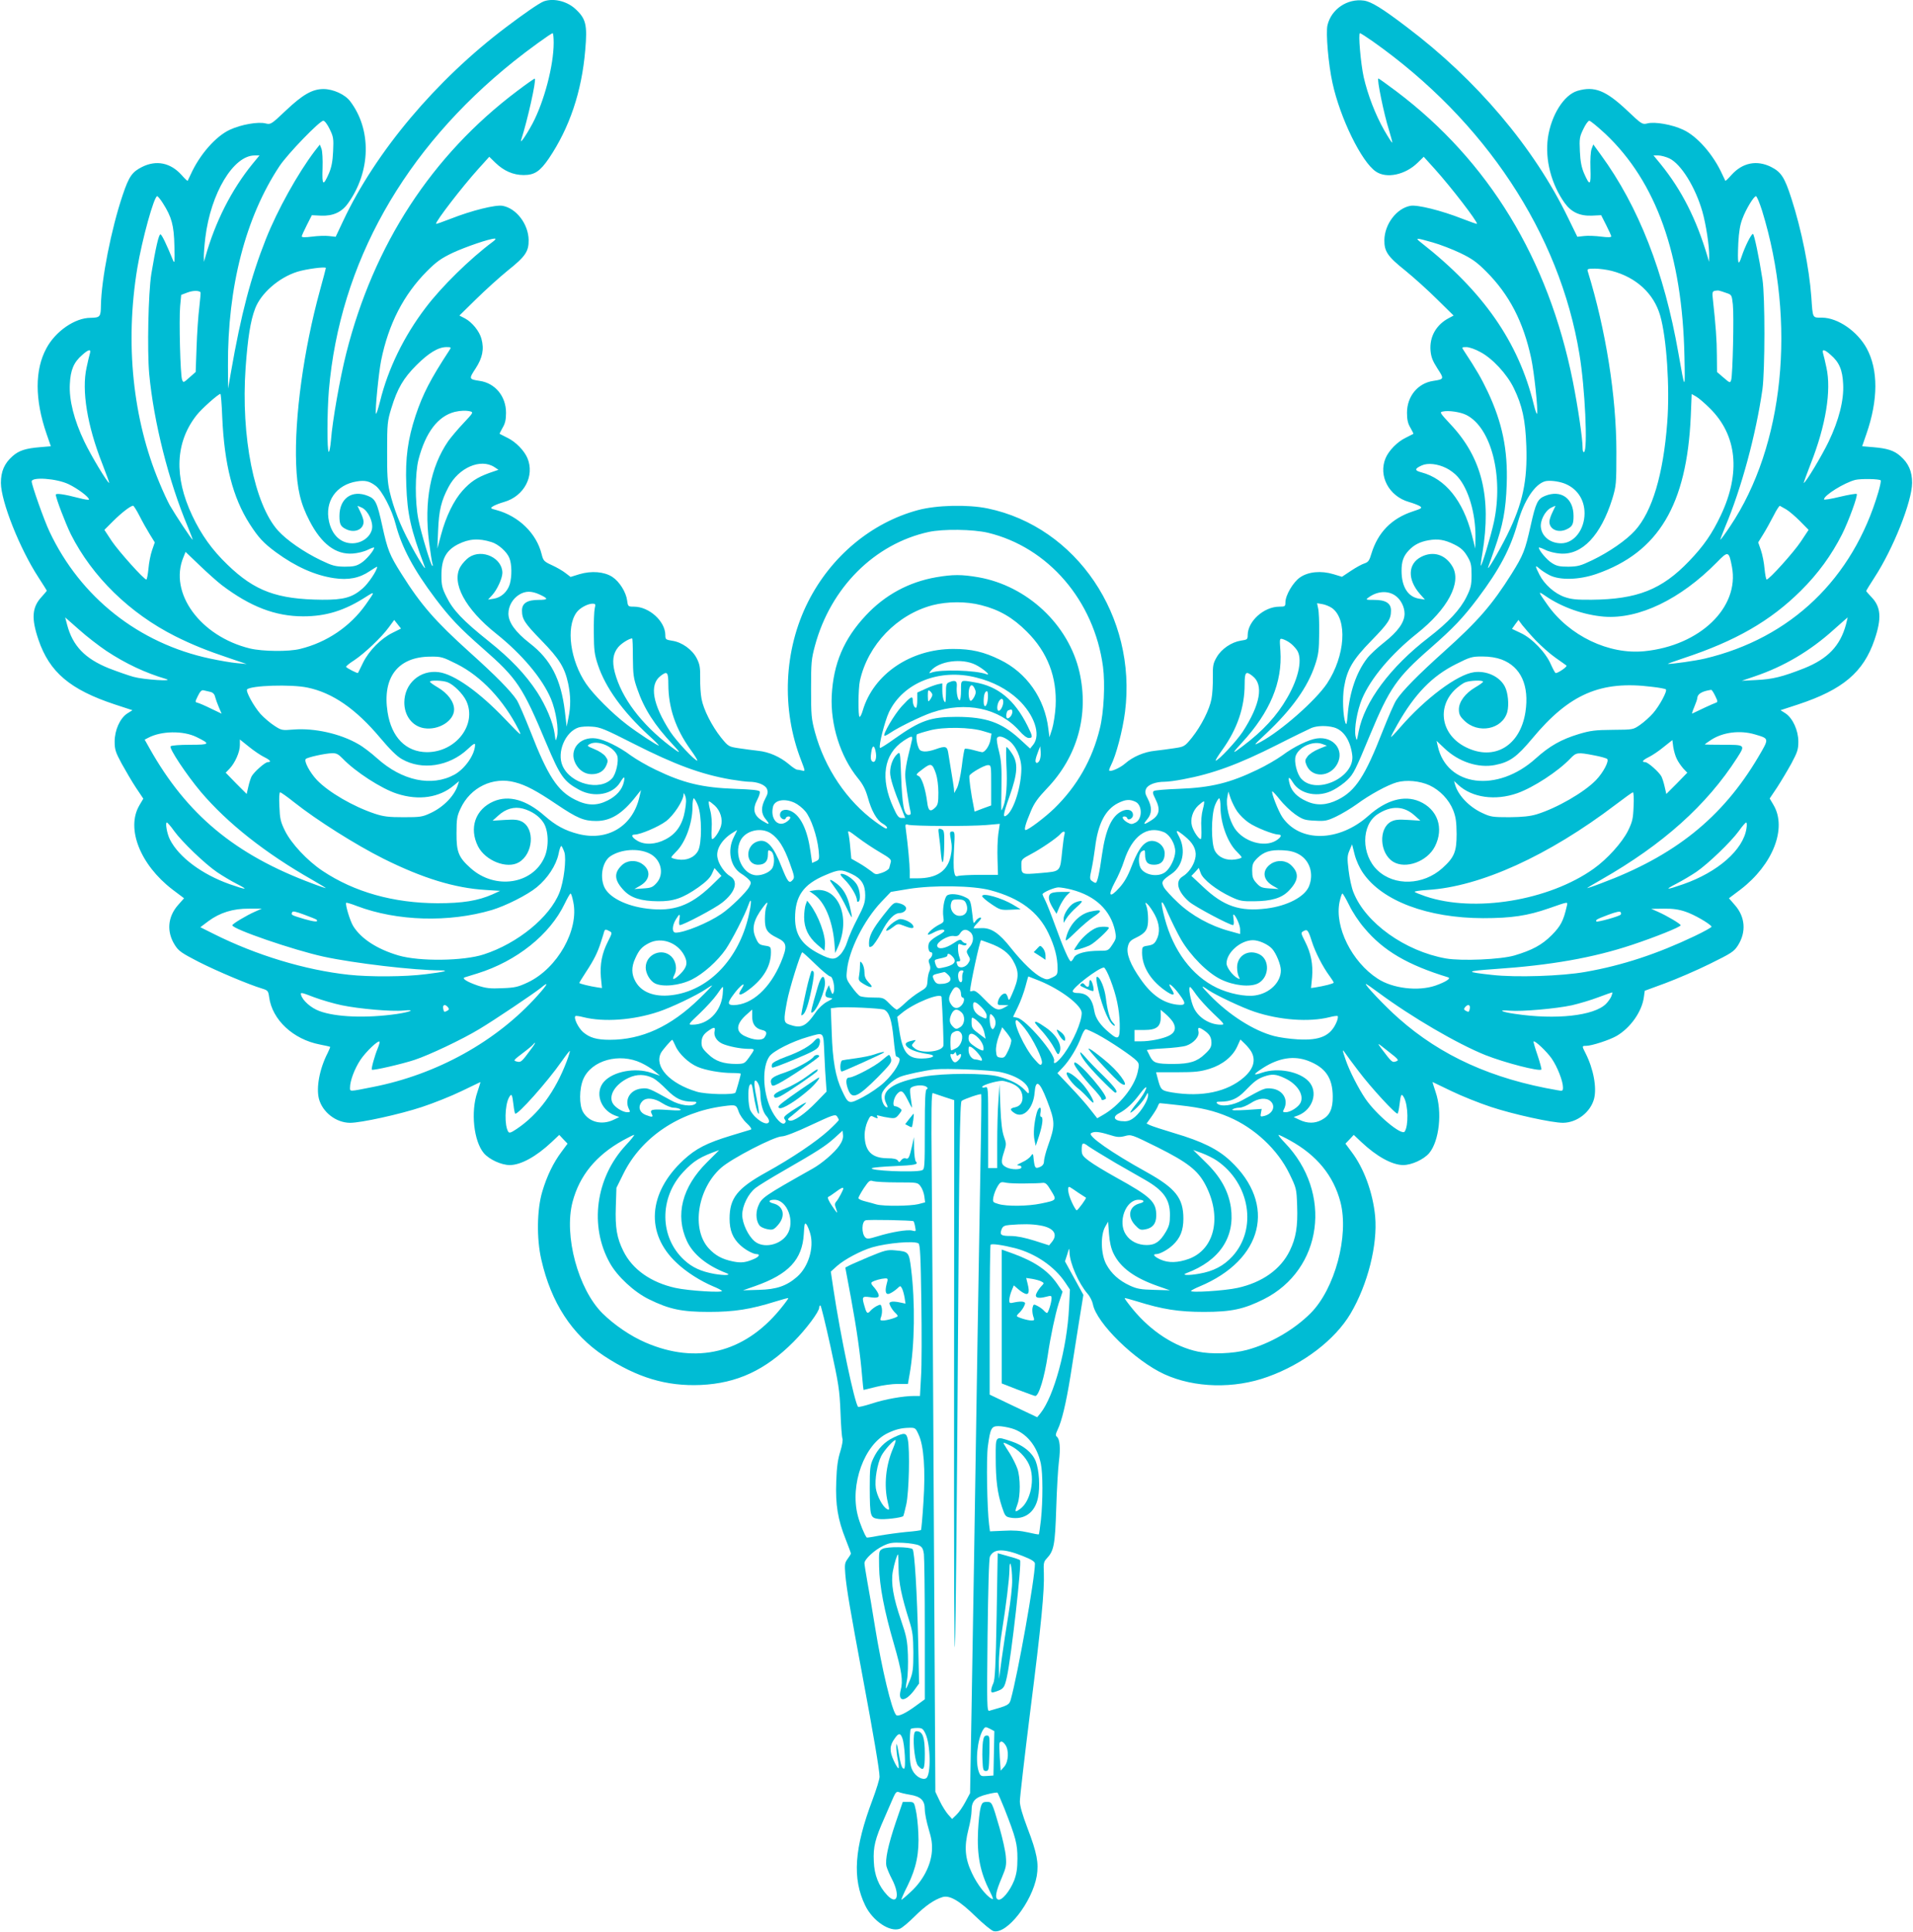 <?xml version="1.0" standalone="no"?>
<!DOCTYPE svg PUBLIC "-//W3C//DTD SVG 20010904//EN"
 "http://www.w3.org/TR/2001/REC-SVG-20010904/DTD/svg10.dtd">
<svg version="1.0" xmlns="http://www.w3.org/2000/svg"
 width="1268pt" height="1280pt" viewBox="0 0 1268 1280"
 preserveAspectRatio="xMidYMid meet">
<g transform="translate(0,1280) scale(0.1,-0.1)"
fill="#00bcd4" stroke="none">
<path d="M3602 12790 c-31 -13 -127 -79 -246 -169 -466 -351 -866 -827 -1081
-1284 l-50 -106 -45 5 c-25 3 -75 1 -112 -4 -47 -6 -68 -5 -68 2 1 6 16 40 34
75 l33 65 62 -3 c79 -3 136 23 178 82 151 211 157 488 14 676 -34 45 -112 81
-177 81 -74 0 -138 -37 -251 -144 -95 -90 -99 -92 -132 -84 -48 13 -164 -7
-238 -42 -93 -43 -200 -165 -259 -296 -10 -21 -19 -41 -20 -42 -2 -2 -20 15
-41 39 -73 81 -167 100 -261 53 -66 -33 -87 -62 -129 -187 -76 -225 -141 -558
-144 -730 -1 -76 -5 -82 -69 -83 -103 0 -232 -89 -292 -201 -78 -143 -78 -341
1 -569 l28 -81 -71 -6 c-96 -8 -140 -22 -182 -59 -55 -48 -78 -102 -78 -178 1
-124 125 -436 249 -626 30 -46 55 -86 55 -88 0 -2 -16 -21 -35 -42 -63 -68
-68 -142 -20 -283 73 -215 210 -331 507 -429 l116 -38 -35 -22 c-48 -32 -83
-110 -83 -186 0 -52 6 -71 46 -145 26 -47 68 -119 95 -160 l49 -73 -26 -44
c-90 -153 5 -394 219 -558 l77 -58 -39 -44 c-70 -79 -78 -178 -22 -266 25 -40
45 -53 157 -111 124 -63 334 -151 420 -177 39 -12 42 -15 48 -57 20 -150 159
-280 336 -314 36 -7 66 -14 68 -15 2 -1 -5 -19 -16 -41 -54 -105 -77 -229 -58
-304 24 -89 113 -158 206 -159 73 0 329 56 477 105 76 25 194 72 262 105 68
33 124 60 125 60 2 0 -8 -30 -20 -67 -45 -130 -24 -324 43 -404 36 -42 116
-79 173 -79 73 1 174 56 276 152 l51 48 27 -29 28 -29 -40 -54 c-54 -72 -97
-160 -128 -265 -35 -118 -38 -310 -6 -449 65 -286 203 -497 415 -638 219 -144
414 -203 642 -193 240 11 428 98 615 286 84 84 170 200 170 227 0 8 3 14 8 14
4 0 34 -123 67 -273 54 -248 60 -286 66 -432 3 -88 9 -167 13 -177 4 -9 -2
-46 -14 -85 -16 -50 -24 -103 -27 -199 -6 -154 10 -252 63 -385 19 -48 34 -89
34 -93 0 -4 -10 -20 -22 -36 -19 -26 -20 -37 -15 -102 8 -95 34 -245 113 -668
73 -390 114 -631 114 -673 0 -16 -21 -84 -46 -151 -122 -323 -136 -523 -49
-702 50 -103 164 -179 230 -154 15 6 58 42 96 80 71 71 133 114 188 130 47 13
113 -26 219 -130 51 -49 104 -93 118 -96 88 -22 255 192 286 365 14 86 2 152
-62 319 -33 87 -50 146 -50 176 0 25 31 294 69 598 74 582 94 796 90 915 -3
63 -1 75 18 95 49 52 56 89 64 333 4 127 12 267 18 312 11 88 6 147 -14 163
-10 8 -8 18 6 48 26 53 55 172 84 352 13 85 38 242 55 348 l31 192 -61 111
-61 111 15 46 c13 45 14 46 15 14 2 -73 61 -207 120 -275 16 -18 31 -49 35
-69 23 -124 279 -375 474 -464 199 -91 462 -98 685 -17 235 84 446 245 549
419 114 193 180 456 163 644 -15 157 -74 319 -157 428 l-40 54 28 29 27 29 51
-48 c102 -96 203 -151 276 -152 57 0 137 37 173 79 67 80 88 274 43 404 -12
37 -22 67 -20 67 1 0 57 -27 125 -60 68 -33 186 -80 262 -105 148 -49 404
-105 477 -105 93 1 182 70 206 159 19 75 -4 199 -57 303 -24 47 -24 48 5 48
36 0 156 39 202 66 92 54 167 161 180 256 l6 43 136 50 c75 28 208 85 295 128
144 71 160 81 187 123 56 89 48 189 -21 267 l-39 45 77 58 c214 164 309 405
219 559 l-26 44 49 73 c26 40 69 112 95 159 40 75 46 93 46 145 0 74 -37 155
-85 187 l-33 21 116 38 c297 98 434 214 507 429 48 141 43 217 -20 282 -19 20
-35 38 -35 41 0 3 25 44 55 90 124 190 248 502 249 626 0 76 -23 130 -78 178
-42 37 -86 51 -182 59 l-71 6 28 81 c79 227 79 426 2 568 -62 113 -191 202
-295 203 -66 0 -62 -8 -72 138 -14 192 -65 445 -132 652 -45 140 -68 175 -135
209 -95 47 -189 28 -262 -53 -21 -24 -39 -41 -41 -39 -1 1 -10 21 -20 42 -59
131 -166 253 -259 296 -74 35 -190 55 -238 42 -33 -8 -37 -6 -132 84 -143 135
-218 165 -331 132 -90 -27 -174 -161 -196 -311 -20 -145 22 -307 111 -432 44
-61 100 -87 180 -84 l62 3 33 -65 c18 -35 33 -69 34 -75 0 -7 -21 -8 -67 -2
-38 5 -88 7 -113 4 l-45 -5 -62 127 c-225 464 -606 914 -1069 1263 -164 125
-235 168 -284 175 -110 15 -216 -57 -241 -163 -12 -50 6 -261 33 -382 50 -232
193 -525 288 -588 70 -48 194 -22 276 58 l41 40 75 -83 c106 -118 278 -341
278 -361 0 -3 -45 13 -99 34 -137 54 -298 94 -343 85 -91 -17 -170 -121 -172
-226 -1 -77 22 -110 140 -204 54 -44 149 -129 209 -189 l110 -108 -30 -16
c-85 -44 -131 -124 -123 -217 4 -43 14 -68 46 -118 45 -69 45 -71 -28 -82
-102 -15 -174 -102 -174 -211 0 -46 6 -72 23 -100 12 -21 21 -39 19 -40 -2 -1
-25 -13 -51 -26 -55 -26 -112 -85 -133 -135 -49 -117 22 -252 154 -290 31 -9
65 -22 75 -29 15 -11 9 -15 -49 -34 -140 -46 -231 -139 -274 -280 -13 -45 -21
-56 -45 -64 -17 -5 -57 -27 -90 -49 l-60 -40 -56 17 c-83 25 -167 17 -222 -21
-46 -32 -97 -118 -97 -166 0 -26 -3 -28 -40 -28 -103 0 -210 -97 -210 -189 0
-28 -3 -30 -45 -36 -62 -10 -128 -54 -160 -109 -24 -41 -27 -56 -26 -135 1
-48 -3 -112 -9 -142 -13 -71 -68 -179 -129 -256 -49 -60 -51 -61 -118 -71 -37
-6 -95 -13 -128 -17 -70 -7 -146 -39 -197 -84 -33 -29 -96 -57 -106 -47 -2 2
3 17 11 33 35 68 78 232 94 356 80 632 -322 1226 -911 1348 -132 27 -338 22
-461 -11 -309 -83 -577 -307 -729 -608 -161 -319 -178 -711 -46 -1050 28 -73
28 -74 7 -68 -12 3 -27 6 -34 6 -6 0 -31 16 -55 37 -59 49 -132 81 -203 88
-33 4 -91 11 -128 17 -67 10 -69 11 -118 71 -61 77 -116 185 -129 256 -6 30
-10 92 -9 138 1 70 -3 92 -23 131 -29 57 -98 107 -162 116 -43 7 -46 9 -46 37
0 92 -107 189 -208 189 -38 0 -40 1 -45 40 -7 56 -51 126 -98 157 -54 35 -138
42 -219 18 l-58 -18 -34 26 c-19 15 -59 38 -90 52 -52 24 -57 29 -68 73 -34
138 -152 252 -299 292 -40 10 -42 13 -25 24 11 8 45 21 76 30 132 38 203 173
154 290 -21 50 -78 109 -133 135 -26 13 -49 25 -51 26 -2 1 7 19 19 40 17 28
23 54 23 100 0 109 -72 196 -174 211 -73 11 -73 13 -28 82 46 70 58 129 39
197 -13 50 -62 110 -109 135 l-37 19 110 108 c61 60 155 145 209 189 118 94
141 127 140 204 -2 105 -81 209 -172 226 -45 9 -206 -31 -343 -85 -54 -21 -99
-37 -99 -34 0 20 172 243 278 361 l75 83 41 -40 c55 -53 117 -81 187 -81 72 0
108 24 167 110 137 203 218 443 241 717 15 170 5 210 -68 276 -57 51 -147 71
-209 47z m68 -273 c0 -151 -63 -390 -141 -537 -43 -80 -87 -142 -74 -105 40
122 101 393 90 404 -2 2 -55 -35 -117 -82 -566 -426 -951 -1017 -1133 -1738
-42 -166 -92 -451 -101 -574 -4 -46 -11 -82 -15 -79 -12 7 -11 263 1 409 72
839 497 1595 1225 2178 96 77 247 186 258 187 4 0 7 -28 7 -63z m5429 9 c744
-525 1239 -1273 1370 -2073 37 -221 56 -632 31 -648 -6 -4 -10 8 -10 27 0 63
-31 272 -65 443 -162 809 -558 1459 -1171 1921 -62 46 -114 84 -118 84 -11 0
37 -237 71 -343 13 -44 23 -80 21 -82 -2 -2 -26 35 -53 82 -58 102 -109 234
-136 352 -20 91 -37 291 -25 291 5 0 42 -24 85 -54z m-6914 -581 c25 -51 27
-63 23 -148 -3 -67 -11 -106 -27 -144 -39 -89 -47 -84 -43 30 2 60 -1 114 -7
131 l-11 28 -34 -43 c-112 -148 -247 -390 -324 -584 -100 -253 -164 -496 -231
-880 l-19 -110 -1 150 c-3 524 117 986 342 1325 54 81 266 300 290 300 9 0 27
-24 42 -55z m8456 -32 c337 -318 510 -802 524 -1473 5 -232 4 -232 -40 20 -94
537 -264 972 -514 1314 l-50 69 -11 -29 c-7 -17 -10 -70 -8 -131 4 -114 -4
-119 -43 -30 -16 38 -24 77 -27 144 -4 85 -2 97 23 148 14 30 32 55 39 55 8 0
55 -39 107 -87z m-8968 -200 c-138 -170 -246 -382 -311 -613 l-10 -35 -1 35
c0 19 4 76 10 125 36 295 186 545 327 545 l32 0 -47 -57z m9393 37 c77 -38
171 -189 218 -352 24 -84 47 -234 45 -298 l-1 -35 -10 35 c-74 249 -171 440
-311 613 l-47 57 32 0 c17 0 51 -9 74 -20z m-9986 -297 c58 -91 73 -146 76
-283 3 -106 1 -120 -9 -95 -45 110 -74 169 -83 172 -11 4 -32 -88 -61 -262
-20 -128 -28 -504 -14 -662 30 -321 130 -715 256 -1014 19 -46 33 -84 32 -85
-4 -4 -116 166 -151 227 -14 25 -46 93 -70 152 -176 420 -228 922 -146 1420
32 191 111 477 132 477 4 0 22 -21 38 -47z m10600 -50 c228 -740 145 -1558
-212 -2090 -34 -51 -63 -91 -65 -89 -1 1 13 39 32 85 108 255 204 612 247 911
17 126 18 614 0 730 -23 149 -55 300 -63 300 -11 0 -52 -81 -75 -150 -23 -70
-28 -49 -22 90 4 74 12 122 27 160 24 65 76 150 90 150 6 0 24 -44 41 -97z
m-8415 -206 c-149 -111 -338 -296 -443 -435 -145 -190 -250 -406 -303 -622
-13 -51 -25 -88 -27 -81 -7 20 18 269 34 351 49 243 149 437 304 593 64 64 94
85 171 122 87 40 244 94 279 94 9 0 3 -9 -15 -22z m6230 -3 c50 -14 133 -46
185 -71 77 -37 109 -60 171 -122 153 -153 246 -333 298 -574 20 -93 47 -345
39 -368 -2 -7 -12 21 -22 62 -101 413 -335 749 -746 1071 -43 34 -37 34 75 2z
m-7335 -170 c0 -3 -18 -71 -40 -151 -107 -390 -169 -841 -157 -1148 6 -166 29
-262 89 -377 79 -153 174 -224 286 -216 32 2 77 13 100 25 23 11 42 18 42 14
0 -18 -54 -82 -87 -102 -31 -20 -51 -24 -109 -24 -62 1 -81 6 -158 43 -112 54
-225 132 -283 196 -157 174 -247 623 -215 1079 14 195 32 311 63 392 38 101
156 205 279 244 57 18 190 36 190 25z m8523 -19 c162 -42 279 -150 321 -295
43 -148 65 -479 47 -710 -26 -343 -99 -589 -214 -716 -58 -64 -171 -142 -283
-196 -77 -37 -96 -42 -158 -43 -58 0 -78 4 -109 24 -33 20 -87 84 -87 102 0 4
19 -3 42 -14 23 -12 68 -23 100 -25 145 -11 269 120 345 363 26 87 27 98 27
310 0 370 -70 809 -190 1198 -5 15 2 17 48 17 30 0 80 -7 111 -15z m-9354
-141 c2 -2 -2 -47 -8 -101 -7 -54 -15 -172 -18 -263 l-6 -165 -41 -36 c-40
-36 -41 -36 -49 -15 -12 30 -21 395 -13 487 l7 75 42 16 c36 13 72 14 86 2z
m10113 -5 c36 -12 37 -13 44 -77 8 -74 -1 -465 -11 -499 -7 -22 -8 -22 -51 15
l-43 37 -1 110 c0 99 -8 203 -26 367 -6 49 -4 57 12 61 11 2 24 3 29 1 6 -1
27 -8 47 -15z m-8464 -381 c-125 -191 -175 -288 -223 -431 -52 -158 -69 -281
-62 -461 7 -194 29 -293 122 -541 15 -40 -47 57 -100 159 -62 115 -106 228
-132 338 -14 58 -18 114 -17 268 0 183 2 200 28 285 40 131 80 199 166 285 81
81 145 120 199 120 32 0 33 -1 19 -22z m6833 -10 c81 -42 178 -147 223 -240
56 -115 77 -210 83 -383 8 -233 -24 -381 -127 -590 -55 -111 -141 -256 -125
-210 4 11 23 63 41 116 56 159 75 258 81 429 8 230 -29 409 -126 615 -42 88
-72 141 -159 273 -14 21 -13 22 18 22 18 0 59 -14 91 -32z m-9215 -10 c-4 -13
-14 -54 -22 -93 -34 -152 4 -385 104 -638 27 -70 48 -127 46 -127 -12 0 -121
182 -165 274 -68 142 -102 276 -96 381 4 93 26 145 82 193 42 38 60 41 51 10z
m11539 -10 c56 -48 78 -100 82 -193 6 -105 -28 -239 -96 -381 -44 -92 -153
-274 -165 -274 -2 0 19 57 46 127 100 253 138 486 104 638 -8 39 -18 80 -22
93 -9 31 9 28 51 -10z m-10662 -410 c14 -317 70 -535 182 -710 58 -90 91 -126
175 -188 130 -95 257 -152 384 -171 94 -14 168 0 236 46 28 19 50 32 50 29 0
-23 -58 -110 -95 -142 -69 -61 -126 -77 -270 -76 -299 3 -446 57 -627 232
-102 98 -173 197 -234 326 -122 258 -112 487 30 666 32 41 142 139 157 140 3
0 9 -69 12 -152z m9861 56 c180 -178 205 -428 72 -709 -58 -122 -113 -202
-210 -303 -181 -189 -343 -253 -646 -256 -99 -1 -136 3 -179 18 -66 23 -134
83 -167 148 -30 59 -30 67 -1 41 12 -11 42 -31 67 -44 69 -35 196 -32 312 8
411 143 599 458 625 1045 l6 147 30 -17 c16 -9 57 -44 91 -78z m-8216 -20 c21
-6 17 -11 -46 -78 -38 -40 -83 -94 -101 -119 -118 -172 -161 -399 -127 -669 9
-69 19 -134 22 -142 3 -9 4 -16 0 -16 -9 0 -75 218 -93 309 -23 118 -22 304 1
396 47 180 129 288 241 316 39 9 75 10 103 3z m6602 -24 c165 -84 247 -406
182 -710 -20 -93 -81 -295 -87 -288 -1 1 3 39 11 83 61 371 -3 632 -211 853
-69 74 -74 81 -53 85 39 9 119 -3 158 -23z m-6443 -345 l27 -18 -61 -21 c-82
-30 -124 -58 -178 -118 -57 -64 -109 -170 -141 -290 l-25 -93 5 120 c5 132 21
198 69 288 68 129 213 191 304 132z m6310 -7 c25 -12 59 -38 75 -57 71 -80
118 -240 118 -393 l-1 -83 -24 94 c-58 224 -175 369 -333 411 -47 12 -47 24 2
46 40 18 105 11 163 -18z m-9133 -106 c59 -28 136 -85 136 -102 0 -4 -30 0
-67 10 -100 26 -153 33 -153 22 0 -23 65 -192 100 -263 142 -281 390 -523 692
-675 110 -55 211 -96 358 -145 l115 -39 -65 6 c-36 3 -116 17 -177 30 -472
100 -860 406 -1065 842 -35 73 -118 308 -118 332 0 31 164 20 244 -18z m12012
25 c3 -3 -4 -38 -16 -79 -169 -573 -580 -967 -1150 -1102 -58 -14 -219 -37
-245 -35 -5 0 42 17 105 38 345 114 574 246 776 446 116 115 204 237 274 375
44 88 106 258 97 267 -4 3 -54 -5 -112 -19 -58 -14 -105 -22 -105 -17 0 27
134 110 207 129 37 9 159 7 169 -3z m-9976 -36 c43 -33 108 -158 133 -256 40
-152 119 -300 262 -490 99 -131 161 -196 316 -332 227 -199 262 -251 420 -628
93 -220 116 -253 219 -309 98 -53 221 -31 270 49 27 44 34 44 25 3 -11 -50
-49 -93 -107 -122 -73 -37 -136 -35 -216 5 -117 58 -181 157 -297 455 -37 93
-77 186 -90 206 -40 60 -138 160 -314 318 -226 204 -320 311 -449 516 -81 128
-93 160 -128 319 -34 155 -45 179 -95 199 -106 43 -189 -16 -189 -133 0 -53 7
-69 41 -86 57 -30 119 -5 119 48 0 12 -9 40 -20 62 -11 22 -20 41 -20 42 0 2
14 -4 31 -12 40 -21 73 -93 65 -139 -10 -54 -68 -96 -131 -96 -76 0 -134 54
-154 144 -30 133 47 244 184 266 55 9 84 2 125 -29z m7875 17 c86 -31 138
-106 138 -199 0 -109 -70 -199 -155 -199 -70 0 -125 42 -134 102 -8 45 26 112
66 133 17 9 30 14 30 12 0 -1 -9 -20 -20 -42 -11 -22 -20 -50 -20 -62 0 -53
62 -78 119 -48 34 17 41 33 41 86 0 117 -83 176 -189 133 -49 -20 -61 -44 -95
-196 -37 -166 -49 -196 -127 -321 -129 -205 -223 -313 -446 -513 -174 -156
-278 -262 -317 -322 -14 -20 -54 -113 -91 -206 -116 -298 -180 -397 -297 -455
-74 -37 -141 -41 -208 -10 -61 27 -98 65 -111 112 -14 52 -6 56 21 12 49 -80
172 -102 269 -49 29 15 71 45 92 66 41 40 53 64 150 298 129 310 178 381 398
573 155 136 217 201 316 332 145 193 217 330 265 501 41 146 114 257 182 275
28 7 82 1 123 -13z m-9441 -215 c19 -38 50 -93 68 -122 l34 -55 -18 -52 c-10
-29 -21 -84 -24 -123 -4 -39 -10 -71 -14 -71 -16 0 -180 183 -228 253 l-50 76
58 58 c53 53 113 100 132 102 4 1 23 -29 42 -66z m10915 42 c19 -11 60 -46 92
-78 l57 -58 -51 -77 c-47 -71 -210 -252 -227 -252 -4 0 -10 32 -14 71 -3 39
-14 94 -24 123 l-18 52 34 55 c18 29 49 85 68 122 19 38 38 67 42 65 4 -2 22
-12 41 -23z m-5291 -155 c400 -96 704 -450 763 -887 15 -114 6 -303 -21 -411
-50 -205 -151 -382 -302 -529 -61 -59 -172 -143 -190 -143 -12 0 0 43 35 125
22 54 48 89 107 151 202 211 279 488 215 771 -72 314 -346 571 -670 628 -110
19 -170 19 -280 0 -182 -32 -339 -117 -466 -253 -146 -156 -215 -319 -226
-532 -9 -193 57 -403 173 -546 34 -41 51 -75 66 -127 24 -89 59 -151 98 -174
28 -16 39 -33 22 -33 -4 0 -37 21 -71 46 -188 137 -334 354 -399 592 -24 89
-26 113 -26 287 0 174 2 198 26 287 104 384 394 674 753 753 96 21 295 18 393
-5z m-3290 -62 c44 -13 102 -64 118 -105 17 -40 18 -122 3 -174 -16 -51 -57
-88 -105 -96 l-39 -6 27 29 c33 36 67 110 68 147 1 99 -134 163 -221 104 -18
-12 -44 -40 -57 -62 -62 -106 31 -280 236 -443 173 -138 307 -298 364 -433 33
-79 53 -203 40 -251 -8 -32 -9 -32 -16 22 -10 72 -57 183 -115 273 -79 120
-175 221 -324 340 -169 135 -235 205 -278 293 -28 56 -33 76 -33 142 0 107 30
164 109 205 73 37 137 42 223 15z m6382 -16 c42 -21 62 -39 84 -75 26 -43 30
-58 30 -127 0 -68 -5 -87 -33 -144 -42 -85 -120 -169 -251 -270 -254 -195
-426 -426 -464 -622 -13 -67 -13 -68 -21 -32 -10 51 11 170 43 247 57 135 191
295 364 433 204 162 297 337 236 443 -47 81 -128 106 -208 65 -89 -46 -92
-150 -8 -246 l33 -37 -39 6 c-74 12 -116 79 -116 185 0 62 13 98 48 135 35 37
74 57 131 67 62 11 106 4 171 -28z m-8170 -269 c189 -143 355 -207 540 -207
151 0 274 38 414 128 63 40 63 39 1 -49 -103 -146 -259 -252 -436 -295 -75
-19 -248 -17 -332 3 -329 80 -540 369 -441 605 l14 35 93 -89 c51 -49 117
-108 147 -131z m10010 121 c51 -269 -212 -522 -580 -559 -236 -24 -499 102
-644 309 -63 89 -63 92 -12 57 109 -75 254 -126 388 -137 231 -18 507 115 748
360 75 77 80 76 100 -30z m-7904 -183 c61 -28 59 -36 -5 -36 -76 0 -111 -22
-111 -70 0 -58 17 -84 129 -199 119 -122 154 -179 177 -285 17 -82 18 -150 2
-227 l-12 -59 -12 103 c-26 212 -93 342 -233 450 -95 74 -141 138 -141 196 0
50 28 99 72 126 41 25 81 25 134 1z m5670 -6 c37 -24 64 -75 64 -121 0 -57
-43 -118 -137 -192 -43 -34 -93 -80 -111 -104 -71 -92 -116 -223 -129 -373 -5
-60 -8 -73 -15 -55 -16 44 -21 165 -9 237 20 118 57 181 181 308 113 116 130
142 130 200 0 48 -35 70 -112 70 -52 0 -57 1 -41 13 57 44 128 51 179 17z
m-2742 -65 c119 -30 209 -82 302 -175 138 -137 201 -302 191 -495 -3 -52 -14
-120 -23 -150 l-18 -55 -7 55 c-24 203 -145 374 -322 459 -106 52 -189 71
-308 71 -283 0 -529 -167 -600 -407 -7 -24 -16 -43 -21 -43 -11 0 -10 185 2
240 53 238 246 438 482 500 98 25 223 26 322 0z m-2562 -22 c-4 -18 -7 -91 -6
-163 1 -112 4 -141 27 -210 50 -151 165 -310 337 -468 41 -37 71 -67 66 -67
-11 0 -142 86 -211 139 -97 74 -221 198 -270 270 -105 154 -135 373 -64 472
21 30 73 58 106 59 20 0 22 -3 15 -32z m4887 3 c104 -75 88 -317 -33 -500 -76
-113 -303 -313 -440 -387 -51 -27 -51 -27 36 55 172 162 276 308 325 456 23
69 26 98 27 210 1 72 -2 145 -7 164 l-7 34 35 -6 c19 -3 48 -15 64 -26z
m-8124 -284 c129 -85 257 -145 395 -186 61 -18 -147 -5 -215 14 -33 9 -107 35
-164 57 -158 64 -239 148 -276 288 l-13 49 92 -81 c50 -45 132 -108 181 -141z
m11531 176 c-38 -142 -120 -228 -277 -291 -145 -57 -209 -73 -319 -78 l-95 -5
85 29 c193 65 368 168 525 310 50 44 91 81 92 81 0 1 -4 -20 -11 -46z m-9634
-56 c-77 -38 -155 -117 -195 -197 -17 -36 -33 -67 -34 -69 -3 -5 -73 31 -79
40 -2 4 22 24 54 44 69 46 181 152 229 218 l36 49 23 -29 22 -28 -56 -28z
m7578 -51 c36 -37 94 -89 130 -114 36 -25 69 -49 73 -52 8 -7 -55 -50 -71 -50
-4 0 -18 26 -32 57 -33 78 -124 173 -199 208 l-59 28 21 30 22 29 25 -34 c14
-18 54 -64 90 -102z m-5985 -113 c1 -113 4 -137 29 -208 45 -131 114 -239 236
-369 57 -61 54 -64 -15 -12 -195 148 -325 321 -370 491 -19 74 -12 125 23 167
21 25 70 56 92 58 3 0 5 -57 5 -127z m4354 98 c14 -9 34 -30 45 -45 42 -55 17
-184 -62 -320 -69 -120 -159 -218 -297 -322 -71 -54 -71 -49 -2 26 185 201
268 400 254 607 -6 83 -6 84 16 78 12 -4 33 -14 46 -24z m-5521 -141 c162 -81
311 -240 409 -434 24 -48 20 -45 -90 70 -172 180 -336 296 -438 310 -124 17
-229 -75 -229 -201 0 -88 53 -157 130 -170 96 -16 200 48 200 124 0 51 -42
107 -108 146 -29 17 -52 33 -52 38 0 11 85 9 117 -4 40 -15 102 -77 124 -124
72 -156 -69 -339 -261 -339 -139 1 -235 98 -261 265 -36 231 69 367 283 368
72 1 82 -2 176 -49z m6925 30 c128 -48 185 -173 158 -349 -35 -223 -206 -325
-393 -233 -164 80 -198 264 -72 384 22 20 52 42 67 47 32 13 117 15 117 4 0
-5 -23 -21 -52 -38 -66 -39 -108 -95 -108 -146 0 -30 7 -46 34 -72 92 -93 255
-61 287 56 12 47 5 127 -16 167 -34 67 -121 107 -204 96 -112 -15 -325 -175
-493 -369 -32 -37 -58 -64 -58 -60 0 5 20 43 44 85 114 200 228 318 386 397
95 48 107 51 176 51 49 0 91 -7 127 -20z m-3486 -35 c50 -25 108 -76 71 -62
-72 26 -305 33 -365 10 -16 -6 -16 -5 -4 11 54 66 206 87 298 41z m-2037 -132
c1 -154 48 -292 147 -430 29 -40 49 -73 45 -73 -18 0 -138 129 -179 191 -117
181 -140 311 -66 369 46 36 53 28 53 -57z m3873 57 c74 -58 51 -188 -66 -369
-41 -62 -161 -191 -179 -191 -4 0 16 33 45 73 98 137 147 280 147 433 0 82 8
90 53 54z m-1830 -10 c109 -27 201 -76 274 -143 109 -102 154 -235 102 -301
l-21 -26 -71 65 c-120 109 -222 144 -414 145 -174 0 -241 -23 -412 -144 -51
-37 -96 -65 -98 -62 -11 11 31 175 59 236 94 197 337 293 581 230z m-4435 -66
c165 -34 320 -140 482 -333 64 -76 111 -123 144 -141 132 -76 313 -49 436 66
38 36 50 42 49 28 -2 -66 -68 -159 -137 -197 -151 -82 -346 -41 -512 108 -40
36 -96 79 -126 95 -119 69 -291 107 -428 96 -76 -6 -80 -6 -127 25 -27 17 -68
52 -92 78 -45 51 -100 151 -89 163 26 26 291 35 400 12z m8912 5 c47 -5 88
-13 92 -17 11 -11 -43 -110 -85 -158 -22 -25 -60 -59 -86 -77 -46 -32 -46 -32
-181 -33 -116 -1 -148 -5 -225 -28 -116 -35 -194 -79 -286 -162 -254 -229
-589 -187 -649 82 l-8 35 54 -51 c94 -89 224 -131 334 -109 97 19 144 53 246
175 246 296 454 386 794 343z m-9558 -33 c19 -4 30 -15 34 -34 4 -15 15 -46
25 -69 l18 -42 -69 33 c-38 19 -78 36 -89 39 -19 5 -19 5 1 46 14 29 25 40 37
37 9 -2 28 -7 43 -10z m9977 -27 c18 -37 18 -41 3 -46 -13 -4 -115 -51 -155
-71 -4 -2 2 17 13 43 11 26 20 52 20 58 1 29 31 47 92 56 4 1 16 -17 27 -40z
m-7169 -317 c274 -139 448 -203 644 -237 49 -8 103 -15 120 -15 57 0 106 -20
119 -46 9 -22 7 -33 -11 -67 -29 -56 -28 -98 4 -136 30 -36 24 -39 -22 -10
-59 36 -68 77 -33 143 11 21 18 44 15 51 -3 9 -49 14 -163 18 -219 8 -344 38
-528 127 -55 26 -129 69 -165 95 -76 57 -175 105 -229 112 -109 15 -183 -76
-136 -167 23 -44 62 -70 107 -70 48 0 82 21 98 61 11 26 10 34 -7 57 -11 15
-44 37 -73 48 -50 21 -52 22 -30 34 52 28 158 -17 181 -77 12 -33 -7 -122 -34
-151 -80 -87 -275 -37 -328 83 -40 90 18 227 107 255 16 5 56 8 89 5 53 -3 86
-17 275 -113z m4642 108 c63 -18 108 -84 121 -182 21 -146 -234 -267 -336
-160 -31 32 -52 119 -38 155 23 60 116 100 176 77 l30 -11 -54 -22 c-30 -12
-63 -34 -74 -49 -18 -24 -18 -30 -7 -58 36 -87 158 -81 205 10 47 91 -27 182
-136 167 -54 -7 -153 -55 -229 -112 -36 -26 -110 -69 -165 -95 -182 -88 -308
-119 -522 -127 -83 -3 -157 -9 -164 -14 -10 -6 -9 -17 9 -52 36 -72 28 -110
-32 -146 -46 -29 -52 -26 -22 10 32 38 33 80 4 136 -18 34 -20 45 -11 67 13
27 63 46 124 46 20 0 74 7 120 16 195 36 368 99 623 228 110 56 214 106 230
113 39 15 100 16 148 3z m-2323 -25 l53 -16 -6 -37 c-6 -42 -37 -88 -57 -86
-8 1 -35 8 -61 15 -26 7 -50 10 -53 7 -4 -4 -13 -56 -20 -117 -8 -62 -22 -124
-32 -143 l-18 -33 -2 30 c-2 17 -10 68 -18 115 -8 47 -17 102 -20 123 -7 42
-18 46 -85 22 -57 -20 -97 -19 -108 3 -16 29 -23 90 -13 97 6 3 43 15 83 25
90 25 272 22 357 -5z m-5216 -39 c94 -46 90 -51 -43 -51 -66 0 -123 -4 -129
-10 -12 -13 105 -189 201 -303 176 -207 428 -406 736 -581 50 -29 92 -54 92
-56 0 -1 -41 12 -90 31 -511 190 -832 456 -1079 896 l-32 57 23 12 c86 46 232
49 321 5z m10328 18 c98 -29 97 -25 23 -151 -238 -402 -554 -655 -1044 -837
-49 -19 -90 -32 -90 -31 0 2 42 27 93 56 409 233 700 494 901 807 56 88 57 87
-102 87 -61 0 -112 1 -112 2 0 2 18 15 41 30 78 51 191 66 290 37z m-5587 -41
c-3 -16 -15 -62 -25 -105 -10 -42 -19 -96 -19 -121 0 -39 20 -179 35 -244 4
-18 1 -23 -14 -23 -29 0 -41 67 -48 258 -6 162 -6 163 -26 145 -28 -25 -47
-75 -47 -122 0 -37 23 -111 79 -248 l21 -53 -24 0 c-19 0 -29 12 -54 68 -89
194 -65 355 67 443 55 36 63 36 55 2z m637 4 c51 -33 89 -116 89 -191 -1 -115
-47 -266 -94 -306 -32 -25 -28 1 15 122 55 155 59 222 16 286 -15 23 -31 42
-35 42 -4 0 -4 -55 -1 -122 7 -126 -1 -221 -20 -270 -6 -16 -12 -28 -13 -28
-2 0 -2 71 0 157 2 129 -1 172 -16 233 -11 41 -17 81 -14 88 7 18 35 15 73
-11z m-4931 -113 c41 -20 52 -34 25 -34 -18 0 -91 -65 -107 -94 -6 -11 -16
-42 -22 -69 l-11 -48 -70 70 -69 71 26 27 c36 38 68 110 68 155 l0 38 60 -48
c33 -27 78 -57 100 -68z m9365 -14 c9 -19 29 -47 43 -63 l26 -27 -69 -71 -70
-70 -11 48 c-6 27 -16 58 -22 69 -16 29 -89 94 -107 94 -27 0 -16 14 25 34 22
11 66 40 97 66 l58 46 6 -46 c4 -25 14 -61 24 -80z m-5309 39 c6 -41 -9 -70
-27 -52 -8 8 -9 27 -4 58 7 53 23 50 31 -6z m1084 -49 c-6 -11 -15 -18 -21
-14 -10 6 -6 27 14 79 l12 30 3 -37 c2 -20 -2 -46 -8 -58z m-4619 14 c83 -87
257 -200 360 -233 144 -47 281 -27 379 56 l33 27 -8 -25 c-22 -71 -94 -146
-180 -186 -55 -26 -69 -28 -180 -28 -99 0 -132 4 -190 23 -144 48 -306 142
-384 223 -47 50 -88 126 -74 140 11 11 127 37 174 38 28 1 42 -6 70 -35z
m8295 21 c43 -8 82 -19 87 -24 14 -14 -26 -90 -74 -140 -78 -81 -260 -186
-394 -227 -44 -13 -93 -18 -180 -19 -111 0 -125 2 -180 28 -87 40 -159 116
-180 187 l-7 25 28 -26 c92 -85 246 -106 391 -55 107 38 270 144 352 230 39
41 48 42 157 21z m-4362 -122 c9 -27 16 -80 16 -125 0 -65 -3 -81 -20 -98 -33
-33 -47 -25 -54 33 -12 93 -37 168 -59 176 -18 7 -15 12 28 44 56 43 65 40 89
-30z m366 -77 l0 -133 -55 -20 -55 -21 -4 22 c-21 101 -35 209 -30 217 11 19
99 69 122 69 22 0 22 -2 22 -134z m-3155 20 c70 -18 142 -56 275 -146 137 -92
180 -110 262 -110 96 0 174 48 265 165 l32 40 -10 -43 c-43 -196 -211 -298
-406 -248 -87 22 -150 56 -224 121 -121 106 -236 138 -337 95 -121 -52 -165
-177 -103 -299 49 -95 192 -151 270 -105 96 56 108 224 20 270 -26 13 -49 15
-113 11 l-81 -5 37 33 c50 46 106 62 164 47 58 -16 106 -48 135 -91 35 -51 39
-159 9 -229 -78 -182 -328 -220 -490 -75 -81 72 -95 108 -94 233 0 91 3 112
26 161 65 142 216 215 363 175z m6061 -20 c68 -32 128 -94 156 -164 18 -46 22
-77 23 -157 0 -119 -15 -156 -95 -228 -126 -113 -317 -120 -429 -14 -109 103
-109 299 -1 371 91 60 176 57 248 -9 l37 -33 -81 5 c-64 4 -87 2 -113 -11 -85
-45 -77 -210 13 -266 83 -51 226 1 277 101 62 122 18 247 -103 299 -101 43
-220 9 -337 -95 -196 -175 -455 -179 -571 -10 -27 40 -75 163 -67 171 2 2 25
-22 50 -54 25 -32 71 -76 102 -98 51 -35 64 -39 131 -42 66 -4 81 -1 140 27
36 17 98 54 137 82 87 64 203 127 265 145 63 18 153 10 218 -20z m-7525 -113
c149 -118 407 -281 589 -372 260 -130 475 -196 680 -208 l95 -6 -50 -23 c-98
-43 -198 -59 -365 -59 -292 1 -552 74 -763 215 -100 67 -206 180 -248 265 -29
59 -34 80 -37 161 -3 56 -1 94 5 94 5 0 48 -30 94 -67z m2589 -55 c-16 -92
-57 -153 -129 -190 -66 -35 -140 -38 -188 -8 -36 22 -43 40 -15 40 39 1 156
51 206 88 52 39 115 136 117 178 0 13 4 9 11 -10 8 -21 7 -48 -2 -98z m3661
-5 c16 -23 50 -57 76 -74 45 -32 162 -78 196 -79 27 0 20 -18 -15 -40 -79 -48
-215 -7 -274 81 -36 55 -60 151 -49 206 l7 38 15 -45 c9 -25 28 -64 44 -87z
m2627 33 c-3 -81 -8 -102 -37 -161 -39 -78 -137 -187 -227 -251 -297 -212
-792 -293 -1116 -183 -35 12 -67 25 -71 29 -4 4 34 10 85 13 350 21 802 227
1248 566 58 44 109 81 114 81 4 0 7 -42 4 -94z m-6202 7 c27 -68 27 -253 1
-301 -24 -44 -76 -66 -134 -57 -24 3 -43 10 -43 14 0 4 14 20 31 37 61 58 109
188 109 296 0 32 4 58 9 58 4 0 17 -21 27 -47z m3464 -11 c0 -108 48 -238 109
-296 17 -17 31 -33 31 -37 0 -4 -19 -11 -43 -14 -58 -9 -110 13 -134 57 -26
47 -26 233 0 301 10 26 23 47 28 47 5 0 9 -26 9 -58z m-2824 29 c22 -10 55
-36 72 -57 38 -45 78 -164 88 -256 6 -61 5 -64 -18 -75 l-25 -11 -11 77 c-20
142 -65 236 -128 266 -40 19 -74 7 -74 -26 0 -22 32 -39 38 -21 2 7 10 12 19
12 22 0 10 -23 -20 -40 -55 -31 -102 28 -83 105 11 44 76 56 142 26z m2259 7
c47 -21 49 -112 3 -138 -25 -13 -31 -13 -55 0 -30 17 -42 40 -20 40 9 0 17 -5
19 -12 6 -18 38 -1 38 21 0 33 -34 45 -74 26 -67 -32 -107 -120 -131 -285 -18
-130 -32 -190 -43 -190 -5 0 -16 6 -25 13 -14 11 -15 18 -2 77 8 36 18 101 24
146 19 155 67 249 151 292 50 25 77 27 115 10z m-2787 -26 c37 -35 54 -90 41
-136 -10 -35 -44 -86 -58 -86 -5 0 -6 30 -4 68 3 42 0 88 -10 125 -8 31 -12
57 -7 57 4 0 21 -13 38 -28z m3235 -24 c-9 -33 -13 -81 -10 -125 2 -40 0 -73
-4 -73 -14 0 -48 51 -58 86 -13 46 4 101 41 136 17 15 33 28 38 28 4 0 1 -24
-7 -52z m-6819 -144 c52 -72 205 -219 286 -274 36 -24 94 -59 130 -77 81 -41
67 -42 -47 -2 -184 65 -337 179 -396 295 -20 38 -33 114 -21 114 5 -1 27 -26
48 -56z m10422 15 c-22 -141 -190 -288 -419 -368 -115 -40 -128 -39 -44 4 37
19 96 54 130 77 78 53 231 200 283 272 21 30 43 55 48 56 5 0 6 -18 2 -41z
m-5329 18 c109 -1 239 2 289 6 l91 8 -10 -68 c-5 -37 -7 -113 -5 -169 l3 -101
-121 0 c-67 0 -131 -4 -142 -7 -18 -6 -22 -2 -28 30 -4 21 -4 88 0 151 6 105
5 113 -12 113 -17 0 -18 -5 -9 -55 8 -39 7 -70 -2 -110 -22 -98 -93 -145 -220
-145 l-51 0 0 48 c0 44 -12 173 -25 270 -6 42 -6 43 19 36 14 -3 114 -7 223
-7z m-1383 -74 c-45 -88 -23 -197 49 -242 18 -11 41 -29 51 -40 16 -17 16 -22
2 -48 -19 -36 -127 -141 -186 -180 -89 -60 -244 -123 -301 -123 -26 0 -25 45
1 88 25 41 30 40 23 -3 -3 -19 -2 -35 3 -35 24 0 235 112 281 149 88 69 109
141 53 175 -36 21 -76 78 -84 122 -12 54 28 121 99 165 17 11 31 19 31 19 1 0
-9 -21 -22 -47z m247 24 c49 -33 86 -91 124 -197 32 -88 33 -96 18 -112 -22
-25 -32 -13 -73 90 -53 135 -96 183 -153 168 -88 -22 -90 -156 -2 -156 43 0
65 22 65 66 0 32 2 34 20 24 22 -12 28 -76 10 -111 -14 -26 -62 -49 -103 -49
-92 0 -156 136 -109 230 33 67 137 92 203 47z m721 -124 c67 -39 78 -49 72
-67 -3 -12 -8 -29 -10 -38 -3 -9 -24 -23 -47 -31 -41 -14 -44 -13 -72 10 -17
13 -53 38 -81 54 l-51 29 -7 73 c-3 39 -9 83 -13 96 -5 21 3 17 62 -28 38 -29
104 -73 147 -98z m1883 133 c39 -17 75 -78 75 -128 -1 -45 -32 -110 -65 -136
-47 -37 -138 -22 -165 27 -18 35 -12 99 10 111 18 10 20 8 20 -20 0 -52 16
-70 60 -70 46 0 70 26 70 75 0 60 -69 102 -119 74 -36 -20 -64 -66 -103 -166
-23 -60 -47 -101 -79 -136 -64 -71 -78 -55 -30 36 22 39 49 102 61 140 54 168
153 239 265 193z m155 -42 c48 -43 65 -90 51 -138 -12 -46 -45 -91 -81 -113
-53 -31 -35 -101 42 -168 38 -33 268 -155 291 -155 5 0 7 16 4 35 -3 19 -4 35
-1 35 12 0 44 -69 44 -97 l0 -32 -72 20 c-123 33 -249 102 -339 187 -44 41
-87 88 -95 104 -18 35 -12 44 52 88 74 51 95 155 51 243 -22 42 -22 45 -4 36
10 -6 36 -26 57 -45z m-814 29 c-3 -10 -10 -58 -15 -108 -15 -145 -8 -138
-144 -150 -129 -11 -127 -12 -127 61 0 28 6 34 63 64 67 35 175 109 196 134
18 21 34 20 27 -1z m-3315 -120 c14 -45 -3 -193 -33 -268 -64 -162 -276 -336
-501 -409 -134 -44 -426 -48 -566 -7 -142 42 -248 111 -300 195 -20 32 -55
146 -46 154 2 2 34 -7 72 -22 265 -100 608 -110 893 -26 93 28 236 100 298
151 72 59 128 145 144 219 6 32 15 57 19 54 4 -2 13 -21 20 -41z m5294 -138
c127 -185 428 -298 795 -299 188 0 296 16 436 65 136 47 126 46 119 13 -22
-96 -40 -130 -99 -190 -66 -66 -130 -100 -247 -135 -92 -27 -350 -38 -455 -20
-270 48 -533 235 -613 439 -12 29 -26 94 -32 145 -10 81 -9 97 6 132 l17 40
17 -67 c10 -40 33 -90 56 -123z m-4731 130 c78 -37 102 -136 48 -196 -25 -28
-37 -33 -88 -36 l-59 -4 40 23 c67 40 71 104 9 145 -42 27 -98 23 -133 -11
-54 -52 -49 -101 17 -169 46 -47 112 -68 224 -69 102 -1 164 20 268 93 50 36
77 62 89 89 l17 38 23 -26 23 -26 -69 -67 c-139 -132 -250 -171 -422 -150
-142 17 -258 76 -287 147 -29 70 -9 167 43 201 70 46 183 54 257 18z m4306 -6
c73 -41 100 -131 66 -213 -29 -69 -144 -129 -281 -146 -177 -22 -285 15 -421
144 l-77 72 25 26 24 27 13 -35 c15 -42 105 -112 201 -157 57 -27 75 -30 152
-29 116 1 183 21 230 69 66 68 71 117 17 169 -35 34 -91 38 -133 11 -62 -41
-58 -105 9 -145 l40 -23 -59 4 c-51 3 -63 8 -88 36 -23 25 -28 41 -28 81 0 43
5 54 33 83 44 43 87 57 168 53 47 -2 79 -10 109 -27z m-2963 -131 c62 -29 88
-70 88 -139 0 -48 -7 -70 -51 -155 -29 -55 -59 -124 -68 -154 -9 -31 -29 -68
-47 -86 -35 -36 -59 -35 -139 6 -115 59 -160 126 -160 237 0 145 55 223 200
284 91 39 108 40 177 7z m918 -107 c195 -52 317 -143 385 -286 41 -86 60 -159
60 -231 0 -41 -3 -46 -35 -61 -33 -16 -37 -16 -71 0 -48 24 -124 96 -203 195
-77 98 -130 134 -193 132 -24 -1 -47 -1 -52 -1 -6 1 5 17 24 36 23 24 29 35
18 35 -8 0 -22 -10 -31 -22 -14 -22 -15 -21 -21 37 -11 94 -14 104 -44 118
-45 24 -108 29 -126 12 -18 -19 -30 -94 -23 -141 5 -31 3 -36 -26 -50 -36 -18
-77 -53 -77 -66 0 -4 17 1 37 12 39 21 73 26 73 12 0 -5 -22 -21 -49 -35 -31
-18 -51 -36 -55 -51 -7 -27 1 -56 15 -56 14 0 10 -26 -5 -40 -12 -9 -13 -18
-5 -38 7 -18 7 -33 0 -47 -6 -11 -12 -40 -13 -64 -3 -42 -6 -46 -53 -74 -27
-16 -70 -49 -95 -73 -25 -24 -50 -44 -56 -44 -5 0 -28 18 -49 40 -38 39 -41
40 -108 40 -37 0 -77 4 -87 10 -10 5 -35 33 -55 62 -36 49 -37 54 -31 109 13
133 113 331 226 451 l65 68 120 20 c166 26 424 22 540 -9z m538 4 c158 -41
258 -136 288 -273 9 -45 8 -52 -17 -90 -27 -41 -29 -42 -85 -42 -92 0 -158
-18 -171 -46 -6 -13 -15 -24 -20 -24 -11 0 -50 88 -105 240 -25 69 -54 142
-64 162 -11 21 -19 40 -19 42 0 12 77 45 105 46 17 0 57 -7 88 -15z m-3303
-82 c39 -184 -105 -439 -300 -532 -66 -31 -86 -36 -171 -39 -80 -4 -108 0
-161 17 -73 25 -109 48 -87 55 8 2 46 14 84 26 260 81 480 257 578 462 18 37
35 67 39 67 4 1 12 -25 18 -56z m5143 -21 c20 -43 65 -111 100 -151 126 -151
287 -245 556 -327 21 -7 -17 -31 -85 -55 -115 -39 -283 -19 -382 46 -172 111
-287 344 -253 508 7 31 15 57 19 56 4 0 24 -35 45 -77z m-3982 -76 c-66 -277
-254 -478 -486 -517 -123 -21 -219 10 -262 86 -28 49 -29 97 -2 155 25 56 44
77 91 101 82 42 189 4 234 -83 24 -46 18 -77 -26 -121 -41 -41 -60 -45 -41 -9
21 39 13 91 -18 123 -62 62 -171 16 -171 -72 0 -39 28 -88 61 -105 52 -26 162
-15 244 25 78 39 172 123 227 203 42 63 127 228 149 292 22 62 22 15 0 -78z
m1439 95 c26 -50 3 -95 -47 -89 -34 4 -59 44 -49 81 6 24 11 27 46 27 29 0 42
-5 50 -19z m1428 -246 c64 -109 176 -222 265 -265 85 -41 193 -53 246 -26 74
39 80 155 10 192 -73 37 -149 -7 -149 -86 0 -23 5 -50 11 -61 9 -18 8 -19 -9
-10 -32 17 -72 71 -72 97 0 72 93 154 175 154 39 0 100 -27 127 -57 27 -30 58
-105 58 -143 0 -79 -74 -152 -170 -166 -65 -10 -174 12 -255 51 -164 79 -288
245 -345 461 -33 126 -24 140 21 34 23 -52 62 -131 87 -175z m-2748 219 c-6
-14 -10 -52 -10 -84 0 -69 15 -92 81 -124 66 -32 70 -54 25 -163 -72 -172
-192 -281 -313 -283 -41 0 -42 15 -4 66 48 67 94 99 55 39 -30 -46 -8 -47 52
-1 93 70 143 153 144 242 0 41 -1 42 -41 48 -36 6 -42 11 -60 52 -28 62 -14
119 48 202 29 39 36 41 23 6z m2574 -55 c32 -59 37 -119 12 -166 -13 -26 -25
-34 -56 -39 -39 -6 -40 -7 -40 -48 1 -89 53 -176 145 -244 60 -44 81 -43 51 3
-39 60 7 28 55 -39 43 -58 39 -70 -20 -63 -91 11 -168 64 -240 168 -68 96 -97
170 -85 217 7 30 17 41 53 58 66 32 81 55 81 124 0 32 -5 71 -11 86 -10 27 -9
27 9 11 10 -10 31 -40 46 -68z m-5964 20 c-57 -25 -150 -81 -150 -90 0 -25
404 -164 605 -208 203 -44 604 -91 776 -91 62 0 21 -11 -97 -25 -138 -18 -374
-19 -512 -4 -289 31 -615 130 -896 271 l-88 44 53 40 c77 57 165 84 269 83
l85 0 -45 -20z m9482 0 c55 -18 160 -78 173 -99 2 -4 -48 -32 -113 -63 -248
-118 -478 -194 -723 -237 -157 -28 -461 -38 -619 -20 -182 20 -179 25 20 39
368 25 649 74 910 161 156 52 320 118 320 129 0 9 -91 63 -150 89 l-45 20 83
1 c59 1 100 -5 144 -20z m-9074 -53 c16 -17 -14 -15 -80 4 -87 26 -89 27 -82
44 4 11 21 7 81 -15 41 -15 78 -30 81 -33z m8644 33 c-12 -12 -154 -51 -160
-45 -9 10 3 16 80 45 48 18 75 24 80 17 4 -6 4 -14 0 -17z m-6702 -109 c19
-10 18 -13 -10 -68 -40 -78 -54 -151 -47 -238 l7 -71 -28 4 c-54 8 -122 25
-122 30 0 3 20 35 44 72 54 82 78 131 100 201 10 30 19 61 21 68 5 15 11 15
35 2z m2392 -7 c25 -22 23 -67 -6 -99 -22 -26 -22 -29 -8 -55 15 -24 14 -29
-1 -53 -20 -29 -61 -35 -71 -10 -8 22 -8 24 9 24 11 0 12 5 5 26 -6 14 -10 41
-10 59 0 33 1 34 25 25 15 -6 26 -6 30 0 4 6 1 10 -6 10 -6 0 -17 7 -23 15 -9
13 -18 10 -57 -16 -54 -35 -101 -43 -107 -17 -5 25 72 71 109 66 22 -4 33 1
44 19 18 27 41 29 67 6z m2263 -60 c23 -73 73 -170 119 -232 14 -19 26 -38 26
-42 0 -7 -61 -22 -122 -32 l-28 -4 7 71 c7 87 -7 160 -47 238 -27 53 -28 58
-12 67 27 16 33 10 57 -66z m-2136 -13 c78 -28 126 -64 154 -112 44 -77 43
-117 -5 -226 -19 -43 -21 -45 -27 -23 -4 14 -11 26 -16 27 -17 5 -41 -20 -49
-48 -6 -27 -5 -28 31 -28 l38 -1 -25 -14 c-45 -26 -65 -18 -131 50 -46 48 -67
64 -81 59 -10 -3 -18 -4 -18 -1 0 37 65 337 73 337 1 0 27 -9 56 -20z m-1153
-140 c45 -44 89 -80 97 -80 18 0 34 -78 22 -107 -6 -15 -9 -12 -19 16 l-12 33
-12 -26 c-18 -41 -15 -54 16 -58 26 -3 26 -4 -16 -26 -25 -13 -57 -43 -75 -70
-65 -94 -96 -109 -176 -81 -37 13 -38 27 -15 150 15 85 92 329 102 329 3 0 43
-36 88 -80z m909 50 c31 -34 8 -58 -72 -73 -28 -6 -32 -3 -42 23 -9 28 -8 30
17 36 52 11 62 15 62 25 0 15 16 10 35 -11z m1045 -152 c40 -104 59 -193 62
-291 2 -104 -8 -112 -69 -60 -60 50 -91 95 -99 142 -14 86 -47 121 -114 121
-16 0 -30 5 -30 11 0 25 171 156 207 158 6 1 26 -36 43 -81z m-976 50 c-5 -7
-7 -25 -6 -41 3 -35 -21 -33 -26 2 -5 31 4 51 23 51 10 0 13 -5 9 -12z m-102
-15 c38 -34 15 -63 -53 -63 -18 0 -29 8 -38 26 -14 31 -12 34 31 44 18 4 35 8
37 9 3 1 13 -6 23 -16z m608 -42 c142 -58 280 -163 280 -213 0 -59 -55 -186
-117 -271 -40 -54 -74 -79 -66 -47 11 43 -186 274 -244 286 l-28 6 32 66 c18
37 40 97 50 135 10 37 18 67 19 67 1 0 34 -13 74 -29z m-3327 -98 c-271 -303
-667 -523 -1093 -606 -156 -31 -150 -31 -150 -4 0 45 30 125 69 184 37 55 117
131 127 121 2 -3 -3 -22 -12 -44 -20 -48 -45 -137 -39 -142 7 -7 202 38 283
65 97 32 315 135 429 204 99 59 362 236 408 273 56 47 47 26 -22 -51z m5571
22 c224 -166 525 -341 711 -416 129 -51 357 -110 372 -96 2 3 -9 45 -25 93
-17 49 -29 91 -27 93 9 8 88 -67 120 -113 38 -55 75 -150 75 -191 0 -24 -2
-26 -37 -19 -432 74 -771 227 -1052 476 -89 78 -231 228 -217 228 3 0 40 -25
80 -55z m-4499 -43 c-189 -184 -381 -272 -593 -272 -87 0 -134 14 -177 51 -32
28 -64 94 -51 106 3 3 27 0 53 -7 135 -34 331 -20 498 36 85 28 252 108 313
149 20 14 39 25 42 25 3 0 -35 -40 -85 -88z m3375 57 c50 -34 226 -117 305
-143 167 -56 363 -70 498 -36 26 7 50 10 54 7 3 -4 0 -21 -7 -38 -39 -93 -110
-125 -259 -116 -53 3 -123 13 -156 22 -135 35 -299 140 -425 270 -63 65 -64
72 -10 34z m-3220 -31 c-13 -115 -98 -198 -202 -198 -28 0 -26 3 50 75 43 41
94 97 113 124 19 28 36 51 40 51 3 0 2 -24 -1 -52z m1568 40 c7 -7 12 -22 12
-35 0 -13 5 -23 10 -23 16 0 12 -32 -7 -52 -22 -24 -49 -23 -67 4 -21 29 -20
49 2 87 18 33 31 38 50 19z m1571 -39 c19 -27 70 -83 113 -124 76 -72 78 -75
50 -75 -74 0 -149 47 -179 112 -21 45 -38 138 -25 138 4 0 22 -23 41 -51z
m-5664 -70 c114 -24 332 -43 410 -35 83 8 49 -9 -45 -23 -203 -29 -406 -21
-514 20 -54 20 -109 68 -120 105 -6 20 -2 20 86 -14 51 -19 134 -43 183 -53z
m8416 60 c-5 -13 -21 -36 -36 -51 -79 -79 -332 -107 -605 -66 -91 13 -115 28
-33 21 78 -7 308 13 413 36 47 11 126 34 175 53 50 19 91 33 93 32 1 0 -2 -12
-7 -25z m-4440 -6 c7 -94 15 -310 12 -323 -11 -40 -143 -53 -187 -19 -26 21
-26 22 -9 41 17 19 17 19 -12 12 -46 -10 -53 -23 -27 -45 25 -19 68 -34 136
-44 58 -9 30 -28 -43 -29 -96 -1 -129 41 -151 193 l-13 83 29 24 c81 68 262
140 265 107z m265 -67 c19 -19 34 -43 34 -55 0 -25 -2 -25 -40 -6 -33 17 -50
43 -50 74 0 30 17 26 56 -13z m-3537 0 c10 -12 8 -17 -7 -25 -17 -9 -20 -7
-24 14 -6 28 12 34 31 11z m6773 -11 c-4 -21 -7 -23 -24 -14 -15 8 -17 13 -7
25 19 23 37 17 31 -11z m-3880 -6 c33 -18 49 -70 61 -190 6 -65 14 -119 17
-119 3 0 11 -4 18 -9 22 -14 -29 -100 -96 -162 -32 -31 -96 -74 -141 -98 -96
-50 -97 -49 -140 43 -43 89 -62 199 -68 383 l-6 162 34 4 c52 8 302 -4 321
-14z m-876 -43 c-1 -51 21 -81 65 -91 32 -7 36 -21 16 -50 -17 -22 -73 -18
-131 10 -63 30 -57 83 18 147 17 15 31 28 32 28 0 0 0 -20 0 -44z m1386 27
c28 -25 24 -79 -7 -99 -21 -13 -28 -14 -41 -4 -30 26 -35 48 -20 85 16 39 39
45 68 18z m1402 -64 c25 -40 15 -73 -28 -93 -42 -20 -124 -36 -182 -36 l-44 0
0 38 0 37 65 0 c83 0 110 23 109 90 l-1 44 31 -26 c17 -14 39 -38 50 -54z
m-1188 34 c16 -21 17 -52 4 -73 -9 -13 -11 -13 -20 0 -11 17 -14 90 -4 90 4 0
13 -8 20 -17z m-84 -54 c10 -13 21 -39 24 -58 l7 -34 -39 29 c-50 37 -54 42
-54 83 0 32 1 33 22 19 12 -8 30 -26 40 -39z m289 -21 c57 -72 124 -210 115
-234 -7 -17 -13 -14 -49 27 -65 71 -151 259 -118 259 6 0 29 -24 52 -52z
m-2054 -19 c-8 -32 12 -66 49 -84 39 -18 122 -35 176 -35 44 0 44 1 3 -57 -29
-40 -32 -42 -83 -43 -86 0 -140 18 -188 65 -36 33 -44 48 -44 76 1 37 12 56
50 82 33 23 43 21 37 -4z m1966 -60 c2 -9 -6 -40 -19 -68 -22 -46 -27 -52 -52
-49 -24 3 -27 8 -30 44 -2 24 6 64 19 99 l22 58 28 -34 c15 -19 30 -41 32 -50z
m1277 64 c38 -26 49 -45 50 -82 0 -28 -8 -43 -44 -76 -51 -49 -101 -65 -209
-65 -112 0 -131 6 -153 48 -10 21 -20 40 -22 43 -1 3 48 9 110 12 62 3 130 11
151 18 50 17 89 62 81 95 -7 28 2 30 36 7z m-703 -29 c79 -42 232 -145 258
-174 16 -18 17 -26 6 -74 -22 -99 -124 -224 -230 -284 l-38 -22 -48 61 c-26
34 -86 101 -132 149 l-84 89 36 38 c45 47 98 135 122 203 10 27 23 50 30 50 6
0 42 -16 80 -36z m-908 12 c21 -25 3 -84 -30 -101 -15 -8 -30 -15 -34 -15 -3
0 -5 25 -5 55 0 41 4 56 18 64 24 14 38 13 51 -3z m-905 -138 c3 -73 8 -159
11 -192 l4 -59 -66 -68 c-79 -82 -155 -134 -181 -124 -14 6 -12 11 18 33 19
15 50 42 70 60 28 27 30 31 10 21 -14 -7 -51 -30 -83 -51 -48 -33 -56 -42 -46
-54 9 -11 9 -18 1 -26 -18 -18 -65 33 -95 100 -52 116 -55 274 -7 342 25 36
153 100 255 129 110 31 102 40 109 -111z m1020 105 c26 -26 41 -62 34 -82 -1
-6 -24 3 -50 20 -39 26 -48 37 -48 60 0 38 28 39 64 2z m-2006 -55 c22 -51 88
-113 145 -137 53 -23 156 -41 230 -41 31 0 57 -2 57 -5 0 -10 -30 -116 -35
-125 -10 -16 -195 -12 -256 6 -180 54 -284 166 -238 257 10 19 69 87 75 87 2
0 12 -19 22 -42z m3818 -40 c29 -55 12 -112 -51 -167 -110 -96 -279 -132 -475
-100 -74 13 -76 15 -98 99 l-9 35 141 0 c119 0 152 4 214 23 86 27 154 82 184
150 l20 44 30 -29 c16 -15 36 -40 44 -55z m-4773 24 c-66 -90 -70 -93 -97 -86
-25 6 -24 8 38 55 36 27 67 53 71 59 3 5 9 10 11 10 3 0 -7 -17 -23 -38z
m5730 -85 c-25 -9 -28 -6 -98 87 -29 39 -28 39 46 -20 71 -55 74 -60 52 -67z
m-2769 52 c29 -35 34 -54 10 -45 -9 3 -22 6 -29 6 -23 0 -45 30 -45 61 0 26 2
28 19 20 10 -6 31 -24 45 -42z m-2727 -50 c-76 -201 -188 -353 -331 -449 -39
-26 -50 -30 -57 -19 -26 41 -23 173 4 225 18 33 22 26 31 -50 3 -27 8 -52 11
-55 14 -13 214 211 308 346 28 40 52 71 54 69 2 -2 -7 -32 -20 -67z m5250 -69
c79 -105 247 -288 257 -279 3 3 9 28 12 55 9 76 13 83 31 50 27 -52 30 -184 4
-224 -19 -30 -188 111 -261 218 -46 68 -107 187 -131 259 -23 66 -23 74 -1 41
9 -14 49 -68 89 -120z m-2651 111 c20 17 19 -15 -2 -35 -20 -21 -31 -20 -44 3
-13 24 -13 44 -1 36 5 -3 13 0 18 7 5 10 8 8 11 -5 3 -14 7 -16 18 -6z m-2106
-54 c30 -14 71 -39 90 -56 l35 -29 -60 20 c-105 35 -248 9 -310 -58 -64 -69
-28 -186 70 -225 l30 -11 -40 -19 c-78 -36 -161 -14 -200 52 -27 46 -26 156 2
220 55 124 239 174 383 106z m4420 14 c115 -44 163 -112 164 -236 1 -83 -20
-128 -74 -156 -44 -24 -94 -24 -145 0 l-40 19 30 11 c98 39 134 156 70 225
-61 66 -205 93 -307 59 -67 -23 -65 -14 6 32 104 66 203 81 296 46z m-2039
-75 c112 -24 189 -77 189 -128 0 -18 -4 -16 -28 10 -35 37 -94 68 -175 89 -83
23 -363 23 -494 -1 -207 -36 -290 -95 -249 -177 11 -21 12 -29 3 -26 -21 6
-39 56 -32 87 7 34 70 93 119 114 36 15 162 42 231 50 76 8 370 -4 436 -18z
m-2300 -41 c17 -9 56 -42 88 -75 59 -60 101 -80 171 -80 26 0 31 -3 22 -12
-24 -24 -104 -14 -167 22 -143 79 -148 82 -193 77 -76 -8 -115 -75 -82 -138 9
-16 7 -19 -12 -19 -32 0 -86 35 -99 64 -24 52 22 123 106 163 56 27 111 26
166 -2z m4184 1 c83 -38 130 -110 106 -162 -13 -29 -67 -64 -99 -64 -19 0 -21
3 -12 19 33 63 -6 130 -82 138 -45 5 -50 2 -193 -77 -63 -36 -143 -46 -167
-22 -9 9 -4 12 23 12 66 0 112 20 159 69 64 66 84 81 127 97 54 19 81 17 138
-10z m-3487 -41 c7 -14 12 -43 12 -63 1 -64 17 -122 40 -147 13 -14 20 -31 17
-39 -12 -32 -93 18 -123 76 -15 30 -19 145 -5 167 11 18 17 6 25 -54 10 -70
27 -135 35 -135 4 0 -1 39 -11 88 -20 96 -22 132 -10 132 5 0 14 -11 20 -25z
m1665 11 c51 -19 75 -42 83 -81 8 -43 -10 -74 -47 -82 -36 -7 -37 -17 -4 -39
58 -38 125 31 133 137 7 90 33 74 81 -50 56 -146 57 -165 6 -308 -14 -40 -25
-84 -25 -98 0 -17 -8 -29 -25 -37 -32 -14 -36 -9 -43 47 -4 44 -5 45 -20 24
-8 -12 -33 -30 -56 -40 -22 -10 -38 -19 -33 -20 4 -1 12 -2 17 -3 6 0 10 -5
10 -11 1 -17 -67 -17 -99 0 -36 18 -38 35 -15 105 15 46 15 53 -1 97 -12 33
-20 94 -24 198 l-6 150 -7 -109 c-5 -60 -8 -185 -8 -278 l0 -168 -30 0 -30 0
0 271 c0 266 0 270 -20 264 -11 -3 -20 -2 -20 3 0 11 86 38 130 40 8 1 32 -5
53 -12z m-553 -27 c11 -8 12 -12 3 -16 -10 -3 -13 -67 -13 -268 0 -254 -1
-264 -20 -270 -51 -16 -361 -2 -329 15 8 4 74 10 146 13 138 6 163 11 144 30
-6 6 -11 45 -12 86 l-1 76 -12 -56 c-18 -80 -24 -92 -42 -85 -10 4 -22 -1 -30
-11 -12 -16 -15 -16 -23 -3 -7 10 -28 15 -69 15 -105 1 -150 48 -151 155 0 25
8 64 19 88 17 38 22 42 39 32 26 -13 34 -13 25 2 -5 8 0 9 17 4 13 -4 42 -10
65 -13 36 -5 43 -2 63 23 21 27 21 29 5 41 -10 7 -24 13 -32 13 -19 0 -9 56
15 82 26 28 38 22 68 -37 15 -30 28 -55 30 -55 1 0 -2 26 -7 57 -5 31 -7 62
-4 69 8 21 82 30 106 13z m1446 -36 c-8 -17 -36 -56 -62 -87 -26 -32 -38 -54
-28 -48 28 15 80 72 98 107 15 28 16 28 16 7 0 -32 -44 -105 -86 -142 -24 -21
-45 -30 -69 -30 -69 0 -87 28 -36 54 45 24 90 65 133 123 42 57 60 65 34 16z
m-1326 -32 l65 -21 -1 -1908 c-1 -1147 1 -1825 6 -1702 5 113 13 968 19 1900
9 1394 14 1697 25 1705 17 13 125 50 130 44 2 -2 0 -209 -5 -459 -4 -250 -13
-759 -19 -1130 -21 -1328 -30 -1923 -40 -2479 l-10 -563 -31 -58 c-17 -32 -43
-70 -59 -85 l-29 -28 -26 29 c-14 16 -40 56 -56 90 l-29 61 -10 1784 c-5 981
-11 2024 -14 2317 -4 414 -2 533 7 529 7 -2 41 -14 77 -26z m-1870 -41 c25
-16 59 -30 75 -30 17 0 37 -5 45 -11 11 -7 -13 -9 -82 -4 -109 7 -123 3 -108
-26 12 -22 4 -24 -37 -8 -46 17 -57 57 -26 91 25 28 80 23 133 -12z m4032 13
c36 -33 14 -84 -43 -98 -24 -6 -26 -4 -21 20 l5 27 -104 -7 c-74 -4 -100 -3
-89 4 8 6 29 11 45 11 17 0 50 14 75 30 51 34 103 39 132 13z m-602 -27 c144
-16 227 -36 324 -77 172 -73 325 -216 403 -377 46 -95 47 -98 51 -212 5 -138
-8 -214 -49 -298 -60 -123 -182 -210 -346 -246 -85 -19 -323 -34 -308 -19 6 5
30 18 55 28 423 176 514 545 205 833 -82 77 -187 129 -370 183 -77 23 -150 47
-162 53 l-23 11 35 49 c19 27 37 57 40 67 4 11 9 19 13 19 4 0 63 -6 132 -14z
m-2924 -41 c7 -22 31 -57 54 -78 24 -22 35 -39 27 -42 -6 -2 -66 -20 -132 -40
-161 -49 -233 -86 -315 -162 -235 -218 -253 -487 -45 -681 64 -61 159 -121
245 -157 25 -10 50 -23 55 -28 15 -15 -223 0 -308 19 -162 36 -285 122 -345
244 -43 86 -55 154 -50 296 l4 123 47 95 c119 240 367 407 662 446 83 11 85
10 101 -35z m664 -56 c0 -4 -30 -35 -67 -69 -82 -75 -244 -184 -412 -277 -194
-107 -245 -172 -245 -308 0 -78 21 -130 71 -176 32 -30 85 -59 108 -59 24 0
18 -16 -12 -30 -58 -26 -88 -30 -143 -19 -74 15 -119 40 -163 88 -115 127 -74
393 82 532 69 62 354 209 404 209 20 0 96 29 193 75 144 67 160 73 172 58 6
-9 12 -20 12 -24z m3 -171 c-31 -45 -114 -117 -177 -152 -328 -185 -338 -192
-361 -250 -19 -47 -12 -106 14 -131 10 -9 34 -18 53 -21 30 -5 38 -2 66 30 51
59 36 125 -33 142 -36 9 -31 24 8 24 86 0 140 -148 84 -231 -46 -70 -157 -93
-215 -44 -43 36 -82 119 -82 175 0 60 40 141 88 178 20 16 102 66 182 112 228
131 281 165 340 218 l55 50 3 -30 c2 -20 -6 -43 -25 -70z m1788 73 c53 -17 69
-18 105 -9 42 12 44 11 216 -74 198 -99 266 -152 316 -245 113 -212 66 -429
-106 -494 -74 -27 -137 -29 -190 -5 -42 19 -55 36 -27 36 23 0 76 29 108 59
50 46 71 98 71 176 0 136 -51 201 -245 309 -230 127 -393 241 -367 257 20 13
51 11 119 -10z m-3204 -71 c-199 -215 -242 -535 -104 -780 49 -88 160 -191
258 -239 136 -67 218 -84 399 -84 167 0 275 17 441 69 45 14 82 24 84 22 2 -2
-23 -36 -56 -76 -237 -287 -552 -364 -890 -218 -100 43 -208 117 -286 194
-161 161 -256 514 -198 737 46 175 155 309 335 409 36 20 69 36 73 36 5 0 -20
-32 -56 -70z m4402 34 c179 -98 290 -234 336 -409 58 -223 -37 -576 -198 -737
-111 -111 -270 -202 -422 -243 -93 -25 -236 -30 -325 -11 -153 32 -310 134
-429 278 -33 40 -58 74 -56 76 2 2 39 -8 84 -22 166 -52 274 -69 441 -69 182
0 265 18 397 84 390 196 459 706 139 1037 -27 28 -46 52 -41 52 4 0 38 -16 74
-36z m-1153 -151 c82 -47 169 -97 194 -111 122 -70 165 -129 165 -232 0 -53
-5 -74 -27 -112 -39 -66 -71 -88 -127 -88 -58 0 -109 25 -138 69 -56 83 -2
231 84 231 39 0 44 -15 8 -24 -70 -18 -85 -85 -32 -143 30 -32 37 -35 69 -29
48 9 71 37 72 88 2 94 -33 127 -268 257 -70 39 -150 87 -177 108 -43 32 -49
42 -49 73 0 50 7 53 45 24 18 -13 100 -63 181 -111z m-2710 5 c-165 -164 -212
-349 -133 -521 41 -89 134 -164 262 -213 37 -14 -11 -17 -81 -5 -87 16 -145
42 -199 92 -164 151 -166 411 -7 582 72 77 114 102 239 146 1 1 -35 -36 -81
-81z m3379 12 c221 -151 270 -453 104 -635 -58 -63 -126 -99 -221 -115 -71
-13 -121 -10 -83 4 218 82 322 237 294 435 -16 108 -68 203 -166 298 l-84 83
58 -21 c32 -12 76 -34 98 -49z m-2116 -145 c132 0 134 0 153 -26 11 -14 22
-44 25 -66 l5 -40 -45 -12 c-55 -13 -228 -15 -277 -2 -19 6 -54 15 -77 21 -24
6 -43 15 -43 21 0 6 16 35 36 66 34 50 39 54 63 46 14 -4 86 -8 160 -8z m846
-7 c50 0 101 2 115 4 20 2 30 -6 57 -52 39 -63 39 -63 -67 -85 -85 -18 -227
-20 -282 -3 -38 11 -39 13 -33 47 4 20 16 51 27 69 18 30 23 32 56 25 21 -4
78 -6 127 -5z m355 -63 c25 -16 46 -30 48 -31 6 -3 -53 -83 -61 -84 -4 0 -19
24 -32 53 -27 57 -34 114 -12 100 7 -4 33 -21 57 -38z m-1560 30 c0 -10 -32
-70 -46 -86 -11 -12 -12 -23 -4 -43 16 -44 12 -41 -26 15 -20 29 -31 55 -25
57 5 2 27 16 48 32 37 28 53 35 53 25z m465 -217 c3 -3 8 -19 11 -37 6 -31 6
-32 -20 -25 -32 8 -138 -10 -229 -38 -59 -18 -70 -19 -82 -7 -25 26 -24 105 3
113 20 6 311 0 317 -6z m-684 -83 c26 -94 -13 -220 -87 -285 -70 -61 -136 -84
-254 -87 l-105 -3 80 28 c222 78 313 175 323 345 4 72 6 78 19 62 7 -11 18
-38 24 -60z m2010 -131 c45 -93 137 -161 294 -216 l80 -28 -105 3 c-88 2 -114
7 -160 28 -74 34 -125 81 -158 143 -35 67 -38 190 -7 246 l20 35 6 -81 c4 -55
14 -98 30 -130z m-487 186 c90 -15 121 -58 78 -110 l-18 -22 -97 31 c-64 20
-118 31 -157 31 -65 0 -75 7 -61 44 8 20 18 26 53 29 86 7 144 7 202 -3z
m-806 -119 c11 -7 15 -86 19 -382 3 -206 3 -431 -2 -501 l-7 -128 -38 0 c-74
0 -196 -22 -280 -50 -47 -15 -88 -25 -92 -22 -23 24 -116 463 -164 782 l-17
114 41 37 c51 45 159 102 234 124 100 29 278 44 306 26z m642 -32 c135 -36
259 -121 330 -226 l32 -48 -6 -120 c-13 -267 -99 -586 -189 -699 l-22 -27
-158 75 -157 75 0 494 c0 271 3 496 6 499 8 9 81 -2 164 -23z m-24 -1194 c96
-28 168 -115 193 -233 14 -65 14 -245 1 -371 -6 -52 -12 -96 -14 -98 -2 -2
-34 4 -72 13 -48 11 -97 15 -160 11 l-92 -4 -6 46 c-13 103 -19 438 -8 517 16
120 24 134 70 134 21 0 61 -7 88 -15z m-618 -39 c36 -75 47 -236 33 -448 -6
-100 -14 -184 -16 -186 -2 -3 -46 -9 -97 -13 -51 -5 -131 -16 -177 -24 -46 -9
-84 -15 -86 -13 -14 16 -47 96 -59 145 -54 206 44 474 199 547 50 24 89 34
141 35 40 1 43 -1 62 -43z m3 -736 c21 -10 28 -22 33 -57 3 -25 6 -252 6 -504
l0 -459 -59 -43 c-68 -50 -118 -74 -131 -61 -29 31 -95 306 -140 584 -17 107
-40 242 -51 300 -10 58 -19 113 -19 122 0 26 66 87 124 115 44 21 62 23 131
20 44 -2 92 -10 106 -17z m687 -70 c61 -24 82 -38 82 -51 0 -98 -113 -731
-160 -900 -10 -36 -17 -40 -142 -75 -16 -5 -17 26 -12 498 4 315 9 511 16 524
25 53 90 54 216 4z m-190 -1308 l-3 -147 -43 -3 c-38 -3 -43 -1 -53 25 -26 67
-11 219 27 281 14 21 16 21 45 7 l30 -16 -3 -147z m-454 131 c35 -73 38 -275
5 -296 -24 -15 -71 12 -91 53 -14 27 -18 61 -18 151 0 64 3 119 7 122 3 4 23
7 43 7 32 0 38 -4 54 -37z m-153 -30 c16 -41 25 -203 11 -203 -14 0 -22 27
-37 115 -10 53 -13 61 -14 33 0 -20 4 -60 10 -88 6 -28 8 -54 5 -57 -3 -3 -18
20 -32 51 -29 64 -28 99 7 147 25 36 37 37 50 2z m683 -45 c25 -35 21 -111 -7
-144 l-24 -27 -6 88 c-3 48 -4 92 -1 97 9 14 22 9 38 -14z m-634 -330 c74 -12
100 -38 100 -98 0 -26 12 -84 26 -131 20 -65 24 -98 21 -147 -7 -93 -59 -193
-138 -266 -34 -32 -63 -56 -64 -54 -2 2 16 44 41 93 58 118 78 217 71 350 -2
55 -10 124 -17 153 -11 51 -12 52 -49 52 l-37 0 -47 -137 c-51 -152 -71 -247
-61 -290 4 -15 20 -54 37 -86 55 -107 34 -175 -32 -105 -56 59 -86 133 -89
225 -5 94 9 149 70 286 22 51 49 112 59 136 15 34 23 42 37 36 9 -4 42 -12 72
-17z m628 -93 c76 -194 86 -233 86 -330 0 -68 -6 -103 -22 -146 -29 -72 -82
-135 -106 -126 -24 9 -16 51 26 149 27 64 30 80 25 138 -3 36 -22 120 -41 186
-51 176 -51 174 -85 174 -26 0 -32 -5 -41 -37 -6 -21 -14 -90 -17 -153 -8
-164 13 -273 78 -403 24 -48 26 -56 11 -48 -37 20 -95 95 -129 168 -47 98 -53
176 -24 290 12 45 21 101 21 126 0 63 24 88 102 107 34 9 66 14 70 11 3 -4 24
-51 46 -106z"/>
<path d="M6293 8280 c-21 -8 -23 -16 -23 -77 -1 -57 -3 -65 -12 -48 -7 11 -12
42 -12 68 l0 49 -30 -6 c-16 -4 -54 -17 -83 -31 l-53 -24 0 -50 c0 -28 -4 -51
-9 -51 -11 0 -21 25 -21 51 0 31 -15 22 -73 -41 -49 -54 -126 -185 -115 -195
2 -3 20 6 39 19 54 37 206 111 277 135 224 76 445 29 579 -122 24 -28 49 -47
62 -47 28 0 27 10 -8 80 -86 173 -197 264 -352 289 -94 16 -89 19 -89 -54 0
-36 -4 -65 -9 -65 -13 0 -23 52 -19 92 3 36 -10 44 -49 28z m168 -44 c9 -18 8
-30 -2 -51 -8 -15 -18 -28 -24 -29 -12 -1 -19 48 -11 80 8 31 23 31 37 0z
m-281 -40 c0 -7 -7 -21 -15 -32 -13 -18 -14 -16 -15 25 0 37 2 42 15 31 8 -7
15 -18 15 -24z m368 -23 c-4 -56 -28 -73 -28 -20 0 41 8 67 22 67 5 0 8 -21 6
-47z m102 -24 c0 -25 -17 -59 -30 -59 -13 0 -13 36 0 61 14 25 30 24 30 -2z
m60 -67 c0 -19 -18 -42 -32 -42 -13 0 -9 48 5 53 22 9 27 7 27 -11z"/>
<path d="M6224 7263 c4 -27 10 -82 13 -123 9 -94 20 -57 22 71 1 71 -2 88 -15
93 -26 10 -27 8 -20 -41z"/>
<path d="M5600 6970 c40 -40 80 -107 80 -135 0 -9 5 -13 10 -10 17 10 11 78
-10 113 -21 35 -74 72 -102 72 -13 0 -8 -10 22 -40z"/>
<path d="M5506 6958 c5 -7 23 -34 41 -59 18 -25 47 -76 64 -113 17 -37 33 -65
35 -64 2 2 -4 33 -12 68 -17 75 -44 121 -88 155 -36 27 -52 32 -40 13z"/>
<path d="M5395 6900 l-30 -5 31 -22 c70 -50 120 -169 134 -313 l6 -75 17 37
c90 199 3 408 -158 378z"/>
<path d="M5340 6805 c-5 -14 -10 -52 -10 -82 0 -73 28 -131 88 -183 l47 -40 3
36 c6 65 -43 198 -100 273 l-18 23 -10 -27z"/>
<path d="M6510 6862 c0 -6 27 -30 60 -52 58 -39 63 -41 128 -38 l67 3 -48 29
c-78 47 -207 83 -207 58z"/>
<path d="M5856 6736 c-73 -93 -96 -138 -96 -186 0 -27 2 -30 20 -20 10 6 38
46 61 90 44 86 86 130 124 130 12 0 28 7 35 16 17 20 -3 41 -46 50 -29 6 -34
1 -98 -80z"/>
<path d="M5905 6675 c-46 -43 -39 -58 10 -21 35 27 37 27 76 12 50 -20 70 -21
62 -1 -7 20 -55 45 -86 45 -13 0 -40 -16 -62 -35z"/>
<path d="M6874 6514 l-22 -23 39 -25 39 -26 0 29 c0 16 -8 38 -17 48 -18 20
-18 20 -39 -3z"/>
<path d="M5700 6399 c0 -20 -3 -50 -6 -66 -5 -26 -2 -33 29 -52 52 -32 72 -27
36 8 -22 23 -29 39 -29 68 0 22 -7 48 -15 59 -13 18 -14 17 -15 -17z"/>
<path d="M6960 6875 c-15 -18 -8 -48 21 -95 l22 -35 19 45 c11 25 31 57 45 73
l27 27 -61 0 c-41 0 -64 -5 -73 -15z"/>
<path d="M7120 6817 c-32 -16 -70 -73 -70 -106 l0 -26 19 30 c10 17 40 50 66
73 35 31 43 42 29 42 -10 0 -30 -6 -44 -13z"/>
<path d="M7225 6759 c-73 -17 -139 -88 -159 -174 -7 -27 -1 -24 66 41 40 39
92 83 116 99 64 42 57 52 -23 34z"/>
<path d="M7270 6653 c-35 -12 -89 -57 -119 -98 -17 -24 -31 -46 -31 -48 0 -8
70 13 105 30 32 16 125 102 125 115 0 9 -56 10 -80 1z"/>
<path d="M5376 6359 c-15 -47 -27 -95 -45 -181 -24 -114 -24 -111 -10 -102 18
11 37 66 59 174 14 70 18 106 11 113 -7 7 -12 6 -15 -4z"/>
<path d="M5421 6263 c-41 -142 -49 -173 -41 -173 29 0 95 153 88 206 -6 52
-26 37 -47 -33z"/>
<path d="M7271 6283 c21 -115 70 -245 103 -272 20 -17 21 -5 1 15 -18 18 -35
78 -45 161 -8 64 -36 134 -56 140 -8 3 -9 -10 -3 -44z"/>
<path d="M7220 6286 c0 -29 -12 -33 -30 -11 -9 11 -16 13 -23 6 -12 -12 -13
-11 37 -34 21 -10 41 -16 43 -13 7 7 -7 65 -18 71 -5 4 -9 -5 -9 -19z"/>
<path d="M6860 6024 c0 -3 23 -31 51 -61 27 -31 62 -79 76 -107 24 -47 27 -49
36 -29 20 46 -19 116 -95 167 -51 35 -68 42 -68 30z"/>
<path d="M7014 5953 c8 -16 22 -35 30 -42 14 -11 16 -10 16 6 0 19 -18 40 -48
58 -10 5 -10 0 2 -22z"/>
<path d="M5795 5813 c-22 -8 -76 -19 -120 -25 -44 -6 -86 -12 -92 -14 -15 -4
-18 -74 -3 -74 9 0 271 118 279 126 8 8 -25 1 -64 -13z"/>
<path d="M5845 5774 c-44 -39 -187 -114 -216 -114 -24 0 -25 -35 -5 -85 26
-61 63 -44 195 88 82 84 93 98 87 121 -3 14 -10 26 -14 26 -4 -1 -25 -17 -47
-36z"/>
<path d="M7216 5848 c15 -27 185 -208 211 -225 67 -44 12 50 -75 127 -69 61
-147 118 -136 98z"/>
<path d="M7160 5827 c0 -25 44 -83 128 -169 53 -54 99 -98 104 -98 24 0 -1 35
-78 111 -48 46 -102 102 -120 124 -19 22 -34 36 -34 32z"/>
<path d="M7120 5752 c0 -15 60 -94 122 -160 32 -34 58 -67 58 -72 0 -12 11
-12 29 -1 22 14 -171 241 -205 241 -2 0 -4 -4 -4 -8z"/>
<path d="M7070 5688 c0 -20 43 -76 77 -101 16 -12 44 -39 63 -60 18 -21 35
-36 37 -33 9 8 -39 89 -77 129 -46 51 -100 85 -100 65z"/>
<path d="M5399 5904 c-27 -33 -97 -73 -186 -105 -60 -22 -93 -40 -96 -51 -3
-10 -2 -20 2 -22 4 -3 73 23 154 57 128 54 148 66 157 91 15 43 -4 62 -31 30z"/>
<path d="M5394 5799 c-15 -24 -117 -80 -195 -107 -84 -28 -99 -42 -85 -78 5
-12 12 -11 46 6 63 32 270 171 270 181 0 13 -27 11 -36 -2z"/>
<path d="M5350 5669 c-36 -27 -100 -64 -142 -81 -71 -29 -89 -44 -72 -61 4 -3
21 1 38 10 42 21 234 152 242 165 14 23 -5 13 -66 -33z"/>
<path d="M5370 5623 c-30 -20 -93 -63 -139 -96 -69 -50 -80 -62 -66 -69 19
-11 114 48 198 122 40 35 76 80 65 80 -2 0 -28 -16 -58 -37z"/>
<path d="M6871 5423 c-17 -65 -23 -136 -14 -177 l8 -39 23 69 c23 73 29 124
12 124 -5 0 -7 13 -3 30 8 44 -14 38 -26 -7z"/>
<path d="M6026 5385 l-26 -34 21 -11 c11 -7 22 -10 23 -8 5 6 16 88 12 88 -2
0 -15 -16 -30 -35z"/>
<path d="M5760 4472 c-63 -27 -124 -53 -136 -60 l-21 -11 38 -204 c38 -206 62
-375 74 -524 4 -46 8 -83 9 -83 2 0 38 9 81 20 43 11 108 20 146 20 l67 0 11
63 c34 192 38 476 10 700 -14 112 -16 114 -106 122 -52 5 -69 0 -173 -43z
m117 -180 c-14 -54 -5 -77 25 -61 13 6 33 20 45 31 21 20 21 20 32 0 6 -11 13
-38 17 -60 l6 -40 -38 8 c-22 5 -47 7 -56 4 -16 -5 -16 -8 -4 -33 8 -15 22
-33 30 -40 9 -8 16 -17 16 -21 0 -9 -70 -30 -98 -30 -19 0 -20 3 -11 27 5 14
7 39 4 55 -6 27 -7 27 -34 14 -15 -8 -33 -22 -40 -30 -20 -24 -27 -20 -39 23
-21 68 -18 73 32 66 56 -9 70 -1 55 28 -6 12 -20 32 -31 43 -14 16 -16 24 -8
29 17 11 62 23 86 24 20 1 21 -2 11 -37z"/>
<path d="M6640 4076 l0 -443 108 -42 c59 -22 110 -41 114 -41 24 0 61 124 83
270 18 124 50 273 72 343 l26 78 -37 54 c-61 87 -148 146 -293 199 l-73 26 0
-444z m262 233 c20 -11 20 -11 0 -32 -11 -12 -25 -32 -31 -45 -16 -30 7 -39
61 -25 35 9 38 9 38 -10 0 -28 -22 -97 -30 -97 -4 0 -13 7 -21 16 -7 8 -25 22
-41 30 -26 14 -28 13 -34 -11 -3 -13 -1 -38 4 -55 10 -27 9 -30 -10 -30 -28 0
-98 22 -98 30 0 4 7 13 16 21 8 7 22 25 30 40 12 25 12 28 -4 33 -9 3 -34 1
-54 -3 -36 -8 -38 -8 -38 15 0 14 7 41 15 61 l15 36 23 -20 c12 -11 32 -26 45
-32 30 -16 38 5 24 60 l-10 41 40 -6 c22 -4 49 -11 60 -17z"/>
<path d="M6600 3143 c0 -149 11 -236 41 -327 20 -61 24 -66 55 -72 93 -17 164
33 184 131 15 73 8 184 -15 243 -23 57 -82 105 -160 131 -110 36 -105 41 -105
-106z m99 77 c51 -26 100 -75 122 -125 42 -92 11 -244 -60 -294 -35 -25 -37
-22 -16 34 19 54 19 173 -1 232 -9 26 -31 70 -48 98 -46 72 -48 75 -41 75 3 0
23 -9 44 -20z"/>
<path d="M5925 3276 c-62 -29 -107 -76 -137 -141 -21 -45 -23 -64 -23 -195 1
-189 3 -197 58 -205 37 -6 153 8 164 19 2 2 11 36 20 77 18 80 25 363 10 432
-9 44 -22 46 -92 13z m-5 -72 c-49 -113 -62 -246 -36 -356 13 -54 12 -57 -5
-47 -28 14 -67 88 -74 139 -8 56 10 160 36 212 19 38 87 113 95 105 3 -2 -5
-26 -16 -53z"/>
<path d="M5850 2537 c-24 -13 -25 -15 -23 -118 2 -125 34 -293 99 -515 51
-177 61 -242 44 -303 -21 -81 31 -80 91 1 l31 43 -6 275 c-7 325 -24 601 -37
615 -16 16 -170 18 -199 2z m106 -130 c1 -95 20 -185 71 -347 23 -73 26 -103
27 -210 0 -107 -3 -133 -23 -183 -13 -32 -24 -57 -26 -55 -2 2 1 28 7 58 6 30
8 105 6 165 -4 97 -10 125 -46 230 -51 149 -68 246 -54 323 10 53 28 112 34
112 2 0 4 -42 4 -93z"/>
<path d="M6606 2091 c-6 -328 -11 -422 -22 -445 -8 -16 -14 -37 -14 -47 0 -16
4 -17 33 -7 49 17 55 24 71 96 29 131 100 759 87 774 -3 4 -38 16 -77 26 l-71
20 -7 -417z m103 239 c1 -42 -11 -145 -25 -230 -14 -85 -34 -216 -44 -290
l-18 -135 -1 95 c-1 54 8 149 20 220 27 169 49 343 50 410 1 83 17 24 18 -70z"/>
<path d="M6515 1258 c-3 -24 -5 -77 -3 -118 3 -67 5 -75 23 -75 19 0 20 8 23
118 2 111 2 117 -17 117 -16 0 -21 -9 -26 -42z"/>
<path d="M6058 1303 c-7 -64 8 -182 27 -203 37 -41 45 -27 45 78 0 106 -13
145 -47 150 -17 3 -22 -3 -25 -25z"/>
</g>
</svg>
